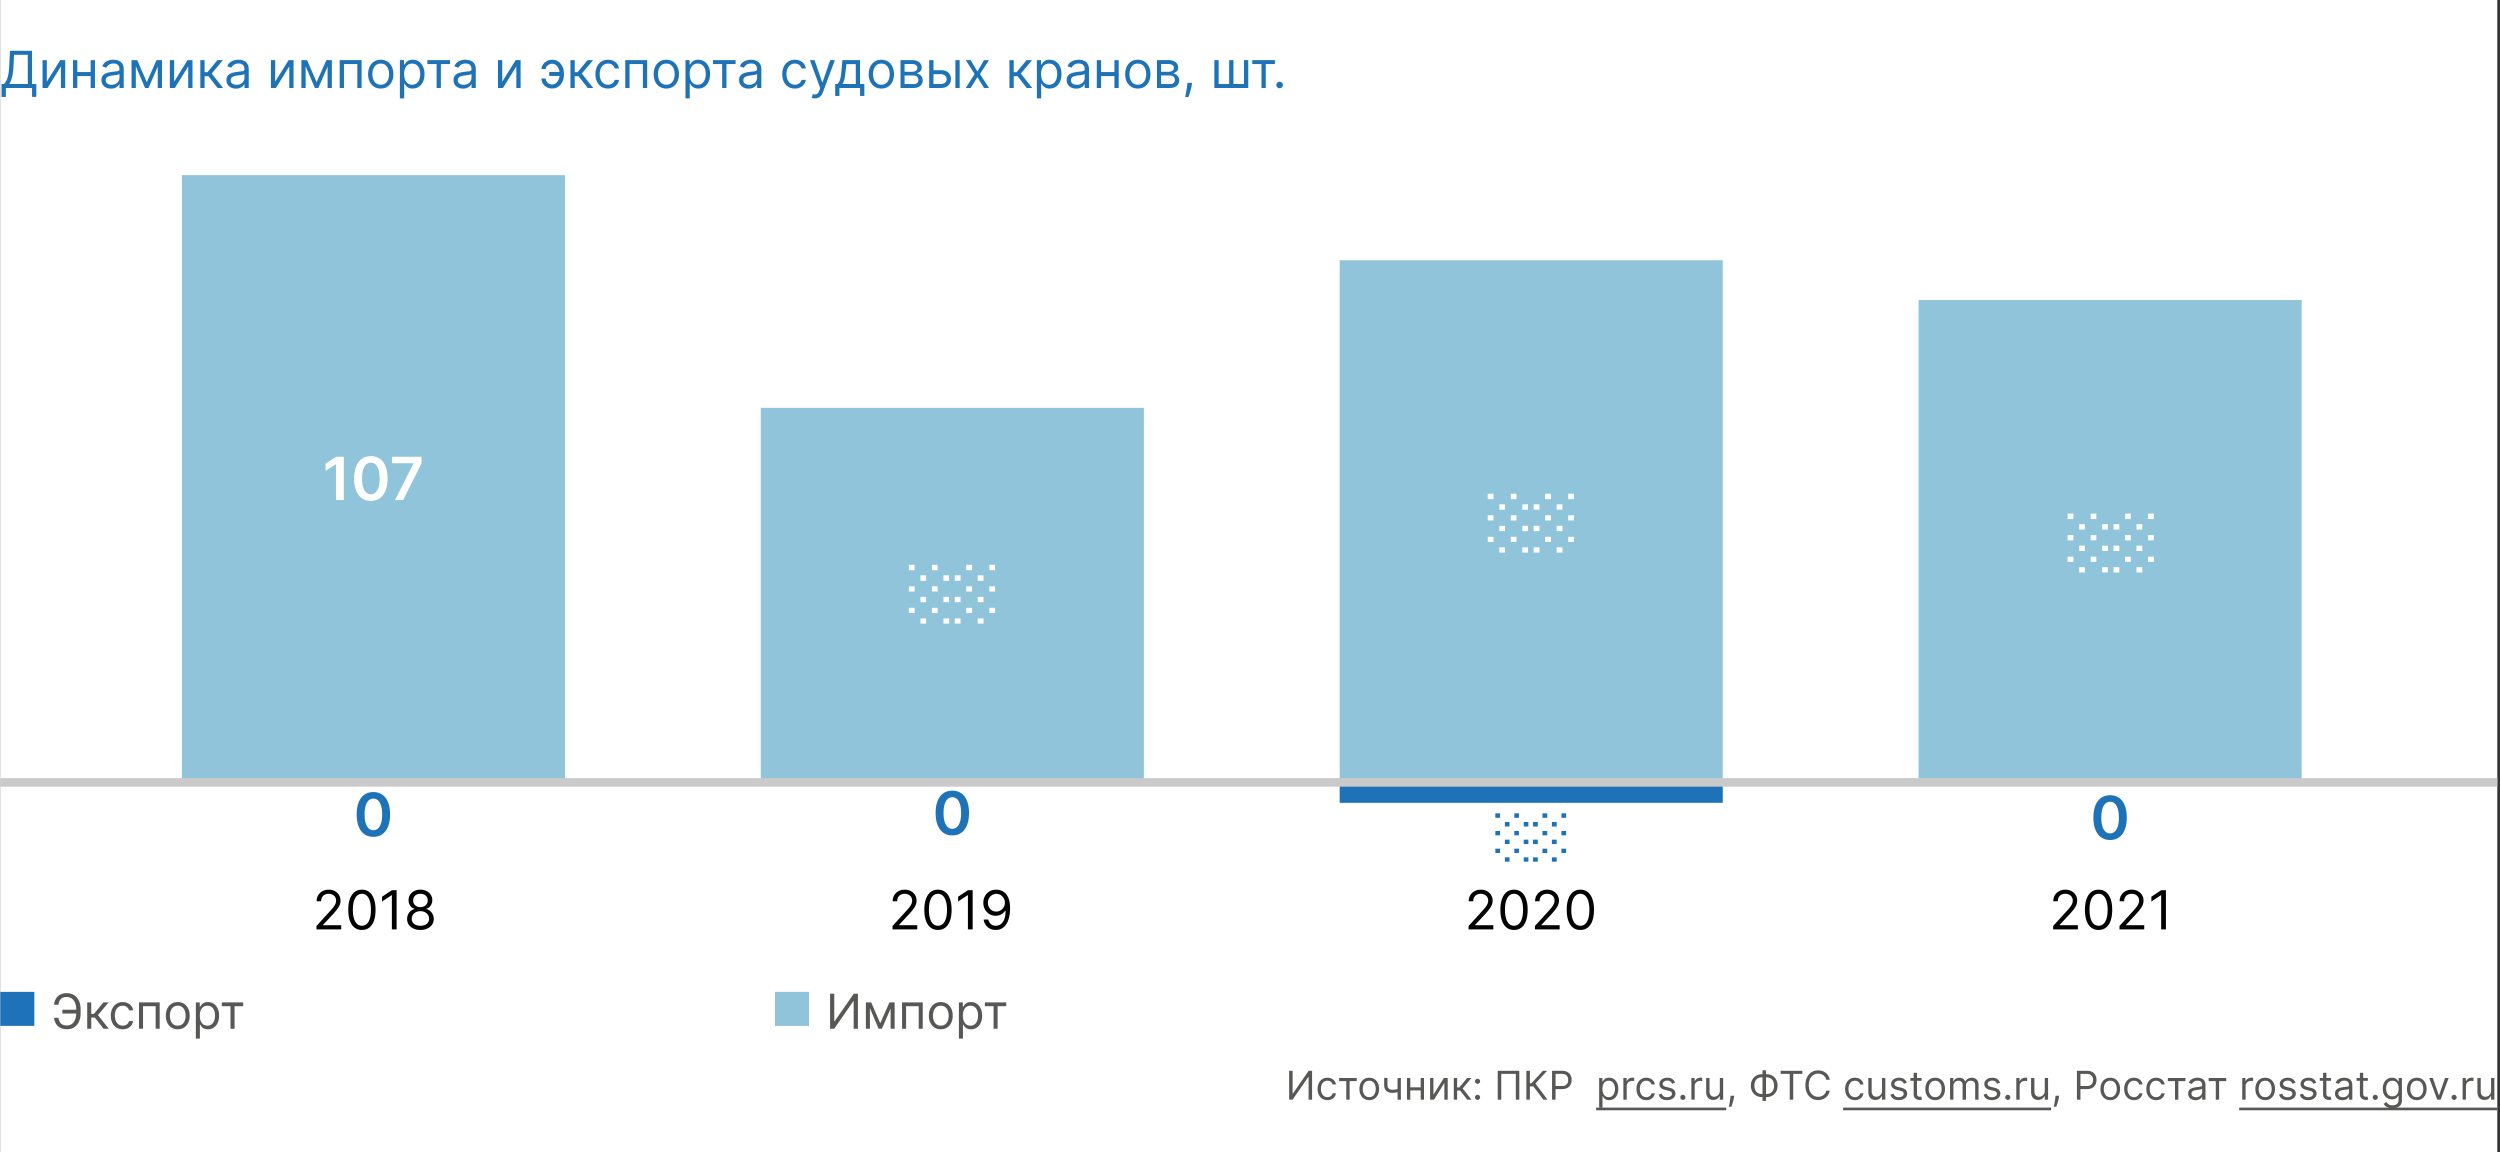 <svg xmlns="http://www.w3.org/2000/svg" fill="none" viewBox="0 0 881 406"><rect x="0" y="0" width="881" height="406" fill="#333333" stroke="none"/><g clip-path="url(#clip0_295_2381)"><path fill="#fff" d="M.049 0h880v406h-880z"/><path fill="#1E72B8" d="M450.943 31.102c-.315 0-.586-.113-.812-.338a1.107 1.107 0 0 1-.339-.812c0-.316.113-.586.339-.812.226-.226.497-.339.812-.339.315 0 .586.113.812.339.226.226.339.496.339.812 0 .208-.054.4-.16.575a1.191 1.191 0 0 1-.416.422c-.17.102-.362.153-.575.153zM441.301 22.588v-1.406h7.977v1.406h-3.222V31h-1.508v-8.412h-3.247zM427.941 21.182h1.509v8.412h3.707v-8.412h1.509v8.412h3.707v-8.412h1.509V31h-11.941v-9.818zM420.084 29.21l-.102.69a14.1 14.1 0 0 1-.333 1.56 29.256 29.256 0 0 1-.454 1.566c-.157.49-.287.88-.39 1.17h-1.15l.217-1.08c.09-.448.179-.948.269-1.502.093-.55.17-1.113.23-1.688l.076-.716h1.637zM407.726 31v-9.818h4.015c1.056 0 1.896.238 2.518.716.622.477.933 1.108.933 1.892 0 .596-.177 1.059-.53 1.387-.354.324-.808.543-1.362.658a2.8 2.8 0 0 1 1.055.384c.345.204.631.485.856.843.226.354.339.789.339 1.304 0 .503-.128.953-.383 1.35-.256.395-.622.709-1.1.939-.477.23-1.048.345-1.713.345h-4.628zm1.432-1.38h3.196c.52 0 .927-.124 1.221-.372.294-.247.441-.583.441-1.01 0-.506-.147-.905-.441-1.195-.294-.294-.701-.44-1.221-.44h-3.196v3.016zm0-4.322h2.583c.404 0 .752-.055 1.041-.166a1.47 1.47 0 0 0 .665-.486c.158-.213.237-.464.237-.754 0-.413-.173-.737-.518-.972-.345-.238-.82-.358-1.425-.358h-2.583v2.736zM400.975 31.204c-.887 0-1.664-.21-2.333-.632-.665-.422-1.185-1.012-1.56-1.77-.371-.76-.556-1.646-.556-2.66 0-1.023.185-1.915.556-2.678.375-.763.895-1.355 1.56-1.777.669-.422 1.446-.633 2.333-.633.886 0 1.662.21 2.326.633.669.422 1.189 1.014 1.56 1.777.375.763.563 1.655.563 2.678 0 1.014-.188 1.9-.563 2.66-.371.758-.891 1.348-1.56 1.77-.664.422-1.44.633-2.326.633zm0-1.355c.673 0 1.227-.172 1.662-.517.434-.346.756-.8.965-1.362a5.208 5.208 0 0 0 .313-1.828c0-.656-.104-1.268-.313-1.834a3.098 3.098 0 0 0-.965-1.375c-.435-.35-.989-.524-1.662-.524-.674 0-1.228.175-1.662.524-.435.35-.757.808-.965 1.375a5.262 5.262 0 0 0-.314 1.834c0 .656.105 1.266.314 1.828.208.563.53 1.017.965 1.362.434.345.988.517 1.662.517zM393.081 25.4v1.407h-5.421V25.4h5.421zm-5.063-4.218V31h-1.508v-9.818h1.508zm6.213 0V31h-1.508v-9.818h1.508zM379.256 31.23a3.99 3.99 0 0 1-1.694-.352 2.905 2.905 0 0 1-1.208-1.029c-.298-.451-.447-.997-.447-1.636 0-.563.111-1.018.332-1.368a2.35 2.35 0 0 1 .889-.83c.37-.201.779-.35 1.227-.448.452-.102.905-.183 1.361-.243a61.925 61.925 0 0 1 1.451-.173c.375-.042.648-.113.819-.21.174-.099.262-.27.262-.512v-.051c0-.63-.173-1.12-.518-1.47-.341-.35-.859-.524-1.553-.524-.721 0-1.285.157-1.694.473-.409.315-.697.652-.863 1.01l-1.432-.512c.256-.596.597-1.061 1.023-1.393a3.83 3.83 0 0 1 1.406-.703 5.833 5.833 0 0 1 1.508-.205c.316 0 .678.038 1.087.115.414.072.812.224 1.195.454.388.23.71.577.966 1.042.255.464.383 1.086.383 1.866V31h-1.508v-1.33h-.077c-.102.213-.273.441-.511.684-.239.243-.557.45-.953.62-.396.17-.88.256-1.451.256zm.23-1.355c.597 0 1.1-.117 1.509-.352a2.396 2.396 0 0 0 1.253-2.077v-1.38c-.064.076-.205.146-.422.21-.213.06-.46.113-.742.16a33.93 33.93 0 0 1-1.444.192 5.78 5.78 0 0 0-1.1.25 1.9 1.9 0 0 0-.818.504c-.204.222-.307.524-.307.908 0 .524.194.92.582 1.189.392.264.888.396 1.489.396zM365.398 34.682v-13.5h1.458v1.56h.179c.11-.171.264-.388.46-.652.2-.269.486-.508.856-.716.375-.213.882-.32 1.522-.32.826 0 1.555.207 2.186.62.63.413 1.123 1 1.476 1.758.354.758.531 1.653.531 2.684 0 1.04-.177 1.942-.531 2.704-.353.759-.843 1.347-1.47 1.764-.626.414-1.349.62-2.167.62-.63 0-1.135-.104-1.515-.313-.379-.213-.671-.453-.875-.722a9.276 9.276 0 0 1-.473-.678h-.128v5.19h-1.509zm1.483-8.591c0 .741.109 1.395.326 1.962.217.563.535 1.004.953 1.323.417.316.929.473 1.534.473.63 0 1.157-.166 1.578-.498.427-.337.746-.788.959-1.355.218-.571.326-1.206.326-1.905 0-.69-.106-1.313-.319-1.867-.209-.558-.527-.999-.953-1.323-.422-.328-.952-.492-1.591-.492-.614 0-1.13.156-1.547.467-.418.306-.733.737-.946 1.29-.213.55-.32 1.192-.32 1.925zM355.73 31v-9.818h1.509v4.27h.997l3.528-4.27h1.943l-3.963 4.73L363.759 31h-1.944l-3.221-4.142h-1.355V31h-1.509zM342.072 21.182l2.352 4.014 2.353-4.014h1.738l-3.17 4.909 3.17 4.909h-1.738l-2.353-3.81-2.352 3.81h-1.739l3.12-4.91-3.12-4.908h1.739zM328.751 24.736h2.813c1.15 0 2.03.292 2.639.875.61.584.914 1.324.914 2.218 0 .589-.136 1.123-.409 1.605-.272.477-.673.859-1.201 1.144-.529.281-1.176.422-1.943.422h-4.117v-9.818h1.509v8.412h2.608c.596 0 1.086-.158 1.47-.473.383-.316.575-.72.575-1.215 0-.52-.192-.944-.575-1.272-.384-.328-.874-.492-1.47-.492h-2.813v-1.406zM336.677 31v-9.818h1.509V31h-1.509zM317.34 31v-9.818h4.014c1.057 0 1.896.238 2.518.716.622.477.934 1.108.934 1.892 0 .596-.177 1.059-.531 1.387-.354.324-.808.543-1.362.658.363.051.714.18 1.055.384.345.204.631.485.857.843.226.354.338.789.338 1.304 0 .503-.127.953-.383 1.35-.256.395-.622.709-1.099.939-.478.23-1.049.345-1.714.345h-4.627zm1.431-1.38h3.196c.52 0 .927-.124 1.221-.372.294-.247.441-.583.441-1.01 0-.506-.147-.905-.441-1.195-.294-.294-.701-.44-1.221-.44h-3.196v3.016zm0-4.322h2.583c.405 0 .752-.055 1.042-.166.289-.115.511-.277.664-.486.158-.213.237-.464.237-.754 0-.413-.173-.737-.518-.972-.345-.238-.82-.358-1.425-.358h-2.583v2.736zM310.588 31.204c-.886 0-1.664-.21-2.333-.632-.665-.422-1.185-1.012-1.56-1.77-.37-.76-.556-1.646-.556-2.66 0-1.023.186-1.915.556-2.678.375-.763.895-1.355 1.56-1.777.669-.422 1.447-.633 2.333-.633.886 0 1.662.21 2.327.633.669.422 1.189 1.014 1.559 1.777.375.763.563 1.655.563 2.678 0 1.014-.188 1.9-.563 2.66-.37.758-.89 1.348-1.559 1.77-.665.422-1.441.633-2.327.633zm0-1.355c.673 0 1.227-.172 1.662-.517.435-.346.756-.8.965-1.362a5.208 5.208 0 0 0 .313-1.828c0-.656-.104-1.268-.313-1.834a3.09 3.09 0 0 0-.965-1.375c-.435-.35-.989-.524-1.662-.524-.673 0-1.227.175-1.662.524a3.09 3.09 0 0 0-.965 1.375 5.261 5.261 0 0 0-.313 1.834c0 .656.104 1.266.313 1.828.209.563.53 1.017.965 1.362.435.345.989.517 1.662.517zM294.319 33.812v-4.218h.818c.2-.21.373-.435.518-.678.144-.243.27-.53.377-.863.11-.336.204-.745.281-1.227.077-.486.145-1.072.204-1.758l.333-3.886h6.238v8.412h1.509v4.218h-1.509V31h-7.261v2.812h-1.508zm2.531-4.218h4.73v-7.006h-3.324l-.256 2.48a27.51 27.51 0 0 1-.396 2.691c-.158.767-.409 1.379-.754 1.835zM287.145 34.682c-.256 0-.484-.022-.684-.064a1.793 1.793 0 0 1-.415-.115l.383-1.33c.367.094.691.128.972.102.281-.025.53-.15.748-.377.221-.221.424-.581.607-1.08l.281-.767-3.631-9.87h1.637l2.71 7.825h.102l2.711-7.824h1.636l-4.168 11.25c-.187.507-.419.927-.696 1.259a2.61 2.61 0 0 1-.966.748 2.975 2.975 0 0 1-1.227.243zM280.108 31.204c-.921 0-1.713-.217-2.378-.652-.665-.434-1.176-1.033-1.534-1.796-.358-.762-.537-1.634-.537-2.614 0-.997.183-1.877.549-2.64.371-.767.887-1.366 1.547-1.796.665-.435 1.441-.652 2.327-.652.69 0 1.313.128 1.866.384a3.578 3.578 0 0 1 1.362 1.073c.354.46.573.998.658 1.611h-1.508c-.115-.447-.371-.844-.767-1.189-.392-.35-.921-.524-1.585-.524-.588 0-1.104.154-1.547.46-.439.303-.782.731-1.029 1.285-.243.55-.365 1.195-.365 1.937 0 .758.12 1.419.358 1.981.243.563.584 1 1.023 1.31.443.312.963.467 1.56.467.392 0 .747-.068 1.067-.204.32-.136.59-.332.812-.588.221-.256.379-.563.473-.92h1.508a3.498 3.498 0 0 1-.632 1.565c-.333.46-.774.827-1.324 1.1-.545.268-1.18.402-1.904.402zM263.803 31.23a3.99 3.99 0 0 1-1.694-.352 2.905 2.905 0 0 1-1.208-1.029c-.298-.451-.447-.997-.447-1.636 0-.563.11-1.018.332-1.368.222-.354.518-.63.888-.83.371-.201.78-.35 1.228-.448.451-.102.905-.183 1.361-.243a61.925 61.925 0 0 1 1.451-.173c.375-.042.648-.113.818-.21.175-.099.263-.27.263-.512v-.051c0-.63-.173-1.12-.518-1.47-.341-.35-.859-.524-1.553-.524-.721 0-1.285.157-1.694.473-.409.315-.697.652-.863 1.01l-1.432-.512c.256-.596.596-1.061 1.023-1.393a3.83 3.83 0 0 1 1.406-.703 5.833 5.833 0 0 1 1.508-.205c.316 0 .678.038 1.087.115.413.072.812.224 1.195.454.388.23.71.577.966 1.042.255.464.383 1.086.383 1.866V31h-1.508v-1.33h-.077c-.102.213-.273.441-.512.684-.238.243-.556.45-.952.62-.396.17-.88.256-1.451.256zm.23-1.355c.597 0 1.1-.117 1.509-.352a2.396 2.396 0 0 0 1.253-2.077v-1.38c-.064.076-.205.146-.422.21a7.16 7.16 0 0 1-.742.16 33.292 33.292 0 0 1-1.444.192 5.78 5.78 0 0 0-1.1.25 1.9 1.9 0 0 0-.818.504c-.205.222-.307.524-.307.908 0 .524.194.92.582 1.189.392.264.888.396 1.489.396zM251.246 22.588v-1.406h7.977v1.406h-3.221V31h-1.509v-8.412h-3.247zM241.56 34.682v-13.5h1.458v1.56h.179c.11-.171.264-.388.46-.652.2-.269.486-.508.856-.716.375-.213.883-.32 1.522-.32.826 0 1.555.207 2.186.62.631.413 1.123 1 1.476 1.758.354.758.531 1.653.531 2.684 0 1.04-.177 1.942-.531 2.704-.353.759-.843 1.347-1.47 1.764-.626.414-1.349.62-2.167.62-.63 0-1.135-.104-1.515-.313-.379-.213-.671-.453-.875-.722a9.276 9.276 0 0 1-.473-.678h-.128v5.19h-1.509zm1.483-8.591c0 .741.109 1.395.326 1.962.218.563.535 1.004.953 1.323.417.316.929.473 1.534.473.63 0 1.157-.166 1.579-.498.426-.337.745-.788.958-1.355.218-.571.326-1.206.326-1.905 0-.69-.106-1.313-.319-1.867-.209-.558-.526-.999-.953-1.323-.421-.328-.952-.492-1.591-.492-.614 0-1.13.156-1.547.467-.418.306-.733.737-.946 1.29-.213.55-.32 1.192-.32 1.925zM234.809 31.204c-.887 0-1.664-.21-2.333-.632-.665-.422-1.185-1.012-1.56-1.77-.371-.76-.556-1.646-.556-2.66 0-1.023.185-1.915.556-2.678.375-.763.895-1.355 1.56-1.777.669-.422 1.446-.633 2.333-.633.886 0 1.662.21 2.326.633.669.422 1.189 1.014 1.56 1.777.375.763.563 1.655.563 2.678 0 1.014-.188 1.9-.563 2.66-.371.758-.891 1.348-1.56 1.77-.664.422-1.44.633-2.326.633zm0-1.355c.673 0 1.227-.172 1.662-.517.434-.346.756-.8.965-1.362a5.208 5.208 0 0 0 .313-1.828c0-.656-.104-1.268-.313-1.834a3.098 3.098 0 0 0-.965-1.375c-.435-.35-.989-.524-1.662-.524-.674 0-1.228.175-1.662.524-.435.35-.757.808-.965 1.375a5.262 5.262 0 0 0-.314 1.834c0 .656.105 1.266.314 1.828.208.563.53 1.017.965 1.362.434.345.988.517 1.662.517zM220.344 31v-9.818h7.721V31h-1.508v-8.412h-4.705V31h-1.508zM214.277 31.204c-.92 0-1.713-.217-2.377-.652a4.24 4.24 0 0 1-1.534-1.796c-.358-.762-.537-1.634-.537-2.614 0-.997.183-1.877.549-2.64.371-.767.887-1.366 1.547-1.796.665-.435 1.441-.652 2.327-.652.69 0 1.312.128 1.866.384a3.578 3.578 0 0 1 1.362 1.073c.354.46.573.998.658 1.611h-1.508c-.115-.447-.371-.844-.767-1.189-.392-.35-.921-.524-1.586-.524-.588 0-1.103.154-1.546.46-.439.303-.782.731-1.03 1.285-.242.55-.364 1.195-.364 1.937 0 .758.119 1.419.358 1.981.243.563.584 1 1.023 1.31.443.312.963.467 1.559.467.393 0 .748-.068 1.068-.204.32-.136.59-.332.812-.588.221-.256.379-.563.473-.92h1.508a3.488 3.488 0 0 1-.633 1.565 3.53 3.53 0 0 1-1.323 1.1c-.545.268-1.18.402-1.905.402zM201.025 31v-9.818h1.509v4.27h.997l3.528-4.27h1.943l-3.963 4.73L209.054 31h-1.944l-3.221-4.142h-1.355V31h-1.509zM194.534 22.46a2.376 2.376 0 0 0-1.029.262c-.341.17-.626.397-.857.678a1.434 1.434 0 0 0-.338.927h-1.483c0-.427.102-.836.306-1.228.205-.392.48-.741.825-1.048a4.13 4.13 0 0 1 1.189-.729 3.7 3.7 0 0 1 1.387-.268c.895 0 1.653.226 2.276.678a4.264 4.264 0 0 1 1.425 1.79c.328.74.492 1.546.492 2.416v.357c0 .865-.164 1.67-.492 2.417a4.264 4.264 0 0 1-1.425 1.79c-.623.451-1.381.677-2.276.677-.716 0-1.353-.158-1.911-.473a3.583 3.583 0 0 1-1.317-1.279 3.384 3.384 0 0 1-.479-1.776h1.483c0 .37.104.718.313 1.041.213.32.488.58.824.78a2.2 2.2 0 0 0 1.087.3c.571-.004 1.057-.182 1.457-.536a3.38 3.38 0 0 0 .914-1.33 4.38 4.38 0 0 0 .314-1.61v-.358c0-.554-.105-1.096-.314-1.624a3.283 3.283 0 0 0-.907-1.323c-.396-.35-.884-.526-1.464-.53zm3.298 2.89v1.406h-4.295v-1.407h4.295zM176.993 28.776l4.73-7.594h1.738V31h-1.508v-7.594L177.248 31h-1.764v-9.818h1.509v7.594zM163.168 31.23a3.99 3.99 0 0 1-1.694-.352 2.91 2.91 0 0 1-1.208-1.029c-.298-.451-.447-.997-.447-1.636 0-.563.111-1.018.332-1.368a2.35 2.35 0 0 1 .889-.83c.37-.201.78-.35 1.227-.448.452-.102.906-.183 1.362-.243.596-.077 1.08-.134 1.45-.173.375-.042.648-.113.819-.21.174-.099.262-.27.262-.512v-.051c0-.63-.173-1.12-.518-1.47-.341-.35-.859-.524-1.553-.524-.72 0-1.285.157-1.694.473-.409.315-.697.652-.863 1.01l-1.432-.512c.256-.596.597-1.061 1.023-1.393a3.83 3.83 0 0 1 1.406-.703 5.834 5.834 0 0 1 1.509-.205c.315 0 .677.038 1.086.115.414.072.812.224 1.196.454.387.23.709.577.965 1.042.255.464.383 1.086.383 1.866V31h-1.508v-1.33h-.077c-.102.213-.273.441-.511.684-.239.243-.556.45-.953.62-.396.17-.88.256-1.451.256zm.23-1.355c.597 0 1.1-.117 1.509-.352a2.396 2.396 0 0 0 1.253-2.077v-1.38c-.064.076-.205.146-.422.21-.213.06-.46.113-.742.16a33.93 33.93 0 0 1-1.444.192 5.78 5.78 0 0 0-1.1.25 1.9 1.9 0 0 0-.818.504c-.204.222-.307.524-.307.908 0 .524.194.92.582 1.189.392.264.889.396 1.489.396zM150.611 22.588v-1.406h7.977v1.406h-3.221V31h-1.509v-8.412h-3.247zM140.926 34.682v-13.5h1.457v1.56h.179c.111-.171.264-.388.46-.652.2-.269.486-.508.857-.716.375-.213.882-.32 1.521-.32.827 0 1.555.207 2.186.62.631.413 1.123 1 1.477 1.758.353.758.53 1.653.53 2.684 0 1.04-.177 1.942-.53 2.704-.354.759-.844 1.347-1.471 1.764-.626.414-1.348.62-2.166.62-.631 0-1.136-.104-1.515-.313-.38-.213-.672-.453-.876-.722a9.602 9.602 0 0 1-.473-.678h-.128v5.19h-1.508zm1.482-8.591c0 .741.109 1.395.326 1.962.218.563.535 1.004.953 1.323.418.316.929.473 1.534.473.631 0 1.157-.166 1.579-.498.426-.337.746-.788.959-1.355a5.325 5.325 0 0 0 .326-1.905c0-.69-.107-1.313-.32-1.867-.209-.558-.526-.999-.952-1.323-.422-.328-.953-.492-1.592-.492-.614 0-1.129.156-1.547.467-.417.306-.733.737-.946 1.29-.213.55-.32 1.192-.32 1.925zM134.174 31.204c-.886 0-1.664-.21-2.333-.632-.665-.422-1.185-1.012-1.56-1.77-.371-.76-.556-1.646-.556-2.66 0-1.023.185-1.915.556-2.678.375-.763.895-1.355 1.56-1.777.669-.422 1.447-.633 2.333-.633.886 0 1.662.21 2.327.633.669.422 1.189 1.014 1.559 1.777.375.763.563 1.655.563 2.678 0 1.014-.188 1.9-.563 2.66-.37.758-.89 1.348-1.559 1.77-.665.422-1.441.633-2.327.633zm0-1.355c.673 0 1.227-.172 1.662-.517.435-.346.756-.8.965-1.362a5.208 5.208 0 0 0 .313-1.828c0-.656-.104-1.268-.313-1.834a3.09 3.09 0 0 0-.965-1.375c-.435-.35-.989-.524-1.662-.524-.673 0-1.227.175-1.662.524a3.09 3.09 0 0 0-.965 1.375 5.261 5.261 0 0 0-.313 1.834c0 .656.104 1.266.313 1.828.209.563.53 1.017.965 1.362.435.345.989.517 1.662.517zM119.709 31v-9.818h7.721V31h-1.508v-8.412h-4.705V31h-1.508zM111.578 28.954l3.426-7.772h1.432L112.192 31h-1.228l-4.167-9.818h1.406l3.375 7.773zm-3.861-7.772V31h-1.508v-9.818h1.508zM115.439 31v-9.818h1.508V31h-1.508zM96.977 28.776l4.73-7.594h1.739V31h-1.509v-7.594L97.233 31h-1.764v-9.818h1.508v7.594zM83.153 31.23a3.99 3.99 0 0 1-1.694-.352 2.906 2.906 0 0 1-1.208-1.029c-.299-.451-.448-.997-.448-1.636 0-.563.111-1.018.333-1.368.221-.354.517-.63.888-.83.37-.201.78-.35 1.227-.448.452-.102.906-.183 1.362-.243a61.17 61.17 0 0 1 1.45-.173c.376-.042.649-.113.82-.21.174-.099.261-.27.261-.512v-.051c0-.63-.172-1.12-.518-1.47-.34-.35-.858-.524-1.553-.524-.72 0-1.285.157-1.694.473-.409.315-.697.652-.863 1.01l-1.431-.512c.255-.596.596-1.061 1.022-1.393.43-.337.9-.571 1.406-.703a5.836 5.836 0 0 1 1.509-.205c.315 0 .677.038 1.087.115.413.072.811.224 1.195.454.388.23.71.577.965 1.042.256.464.384 1.086.384 1.866V31h-1.509v-1.33h-.077a2.654 2.654 0 0 1-.51.684c-.24.243-.557.45-.953.62-.397.17-.88.256-1.451.256zm.23-1.355c.596 0 1.1-.117 1.508-.352a2.393 2.393 0 0 0 1.253-2.077v-1.38c-.064.076-.204.146-.422.21-.213.06-.46.113-.741.16a33.842 33.842 0 0 1-1.445.192 5.773 5.773 0 0 0-1.1.25c-.336.11-.609.278-.817.504-.205.222-.307.524-.307.908 0 .524.194.92.581 1.189.392.264.889.396 1.49.396zM70.596 31v-9.818h1.508v4.27h.997l3.528-4.27h1.944l-3.963 4.73L78.624 31H76.68l-3.222-4.142h-1.355V31h-1.508zM61.364 28.776l4.73-7.594h1.739V31h-1.509v-7.594L61.619 31h-1.764v-9.818h1.509v7.594zM51.724 28.954l3.427-7.772h1.431L52.339 31h-1.227l-4.168-9.818h1.407l3.374 7.773zm-3.86-7.772V31h-1.509v-9.818h1.509zM55.585 31v-9.818h1.509V31h-1.509zM39.102 31.23a3.99 3.99 0 0 1-1.694-.352A2.906 2.906 0 0 1 36.2 29.85c-.298-.451-.448-.997-.448-1.636 0-.563.111-1.018.333-1.368.221-.354.518-.63.888-.83.371-.201.78-.35 1.228-.448.451-.102.905-.183 1.361-.243.597-.077 1.08-.134 1.451-.173.375-.042.648-.113.818-.21.175-.099.262-.27.262-.512v-.051c0-.63-.172-1.12-.517-1.47-.341-.35-.86-.524-1.554-.524-.72 0-1.285.157-1.694.473-.409.315-.696.652-.863 1.01l-1.431-.512c.255-.596.596-1.061 1.022-1.393.43-.337.9-.571 1.407-.703a5.836 5.836 0 0 1 1.508-.205c.316 0 .678.038 1.087.115a3.48 3.48 0 0 1 1.195.454c.388.23.71.577.965 1.042.256.464.384 1.086.384 1.866V31h-1.509v-1.33h-.076a2.654 2.654 0 0 1-.512.684c-.238.243-.556.45-.952.62-.396.17-.88.256-1.451.256zm.23-1.355c.597 0 1.1-.117 1.508-.352a2.393 2.393 0 0 0 1.253-2.077v-1.38c-.064.076-.204.146-.422.21-.213.06-.46.113-.741.16a33.842 33.842 0 0 1-1.445.192 5.77 5.77 0 0 0-1.099.25c-.337.11-.61.278-.818.504-.205.222-.307.524-.307.908 0 .524.194.92.582 1.189.392.264.888.396 1.489.396zM32.307 25.4v1.407h-5.42V25.4h5.42zm-5.062-4.218V31h-1.509v-9.818h1.509zm6.213 0V31h-1.509v-9.818h1.509zM16.504 28.776l4.73-7.594h1.74V31h-1.51v-7.594L16.76 31h-1.764v-9.818h1.508v7.594zM.558 34.17v-4.576h.844c.29-.265.562-.637.818-1.119.26-.486.48-1.133.658-1.943.183-.814.305-1.847.365-3.1l.28-5.523h7.774v11.685h1.508v4.55h-1.508V31h-9.23v3.17H.556zm2.736-4.576h6.494V19.315H4.956l-.205 4.117c-.051.954-.14 1.82-.268 2.595a13.328 13.328 0 0 1-.493 2.052 7.07 7.07 0 0 1-.696 1.515z"/><path fill="#575756" d="M562.473 390.31h45.84v.954h-45.84v-.954zm87.035 0h73.307v.954h-73.307v-.954zm139.59 0h90.998v.954h-90.998v-.954zM877.849 384.404v-4.515h1.173v7.637h-1.173v-1.293h-.079a2.508 2.508 0 0 1-.836.99c-.377.268-.855.402-1.431.402-.478 0-.902-.104-1.273-.313a2.189 2.189 0 0 1-.875-.955c-.212-.427-.318-.966-.318-1.615v-4.853h1.173v4.773c0 .557.156 1.001.467 1.333.315.331.716.497 1.203.497.292 0 .589-.075.89-.224.305-.149.56-.378.766-.686.209-.308.313-.701.313-1.178zM867.828 387.526v-7.637h1.133v1.154h.08c.139-.378.391-.685.755-.92a2.229 2.229 0 0 1 1.233-.353c.087 0 .194.002.324.005.129.003.227.008.293.015v1.193a3.474 3.474 0 0 0-.274-.045 2.706 2.706 0 0 0-.442-.034c-.371 0-.703.077-.994.233a1.71 1.71 0 0 0-.935 1.556v4.833h-1.173zM864.828 387.605a.864.864 0 0 1-.632-.263.86.86 0 0 1-.263-.632.86.86 0 0 1 .263-.631.861.861 0 0 1 .632-.264.86.86 0 0 1 .631.264.86.86 0 0 1 .263.631.842.842 0 0 1-.124.448.923.923 0 0 1-.323.328.859.859 0 0 1-.447.119zM862.902 379.889l-2.824 7.637h-1.193l-2.824-7.637h1.273l2.108 6.086h.079l2.108-6.086h1.273zM851.68 387.685c-.689 0-1.294-.164-1.815-.492a3.354 3.354 0 0 1-1.213-1.378c-.288-.589-.432-1.279-.432-2.068 0-.795.144-1.49.432-2.083.292-.593.696-1.054 1.213-1.382.521-.328 1.126-.492 1.815-.492.689 0 1.293.164 1.81.492a3.3 3.3 0 0 1 1.213 1.382c.291.593.437 1.288.437 2.083 0 .789-.146 1.479-.437 2.068a3.312 3.312 0 0 1-1.213 1.378c-.517.328-1.121.492-1.81.492zm0-1.054c.524 0 .954-.134 1.293-.403.338-.268.588-.621.75-1.059.163-.437.244-.911.244-1.422 0-.51-.081-.986-.244-1.427a2.398 2.398 0 0 0-.75-1.068c-.339-.272-.769-.408-1.293-.408-.524 0-.955.136-1.293.408a2.398 2.398 0 0 0-.75 1.068 4.085 4.085 0 0 0-.244 1.427c0 .511.081.985.244 1.422.162.438.412.791.75 1.059.338.269.769.403 1.293.403z"/><path fill="#575756" d="M843.129 390.548c-.567 0-1.054-.072-1.462-.218a3.125 3.125 0 0 1-1.019-.567 3.111 3.111 0 0 1-.641-.746l.934-.656c.106.139.241.298.403.477.162.183.384.34.666.473.285.135.658.203 1.119.203.616 0 1.125-.149 1.526-.447.401-.298.602-.766.602-1.402v-1.551h-.1a6.429 6.429 0 0 1-.368.517c-.155.202-.381.383-.676.542-.291.156-.686.233-1.183.233-.617 0-1.17-.145-1.661-.437-.487-.292-.873-.716-1.158-1.273-.282-.557-.423-1.233-.423-2.028 0-.782.138-1.464.413-2.044.275-.583.658-1.034 1.149-1.352.49-.321 1.057-.482 1.7-.482.497 0 .891.083 1.183.248.295.163.52.349.676.557.159.206.282.375.368.507h.119v-1.213h1.134v7.855c0 .657-.149 1.19-.447 1.601a2.542 2.542 0 0 1-1.194.91 4.489 4.489 0 0 1-1.66.293zm-.04-4.196c.471 0 .868-.107 1.193-.323.325-.215.572-.525.741-.929.169-.405.254-.889.254-1.452 0-.55-.083-1.036-.249-1.457a2.182 2.182 0 0 0-.736-.989c-.325-.239-.726-.358-1.203-.358-.497 0-.911.126-1.243.378-.328.252-.575.59-.741 1.014a3.93 3.93 0 0 0-.243 1.412c0 .53.083.999.248 1.407.169.404.418.722.746.954.332.229.743.343 1.233.343zM837.046 387.605a.862.862 0 0 1-.631-.263.861.861 0 0 1-.264-.632.86.86 0 0 1 .264-.631.859.859 0 0 1 .631-.264c.245 0 .456.088.631.264a.86.86 0 0 1 .264.631.851.851 0 0 1-.124.448.934.934 0 0 1-.324.328.854.854 0 0 1-.447.119zM834.426 379.889v.995h-3.957v-.995h3.957zm-2.804-1.829h1.173v7.278c0 .332.049.58.145.746a.746.746 0 0 0 .377.328c.156.053.32.08.493.08.129 0 .235-.007.318-.02l.199-.04.238 1.054c-.079.03-.19.06-.333.089-.142.034-.323.05-.542.05-.331 0-.656-.071-.974-.214a1.93 1.93 0 0 1-.786-.651c-.205-.292-.308-.659-.308-1.104v-7.596zM825.464 387.705c-.484 0-.924-.091-1.318-.274a2.26 2.26 0 0 1-.94-.8c-.232-.351-.348-.776-.348-1.273 0-.437.087-.792.259-1.064.172-.275.403-.49.691-.646.288-.156.607-.272.955-.348.351-.08.704-.143 1.058-.189.464-.06.841-.104 1.129-.134.292-.033.504-.088.636-.164.136-.077.204-.209.204-.398v-.04c0-.49-.134-.872-.402-1.143-.266-.272-.668-.408-1.209-.408-.56 0-.999.123-1.317.368-.318.245-.542.507-.671.785l-1.114-.397c.199-.464.464-.826.796-1.084a2.977 2.977 0 0 1 1.093-.547 4.547 4.547 0 0 1 1.174-.159c.245 0 .527.03.845.089.321.057.631.174.929.353.302.179.552.449.751.811.199.361.299.845.299 1.451v5.032h-1.174v-1.034h-.059c-.08.165-.213.343-.398.532a2.309 2.309 0 0 1-.741.482c-.308.132-.684.199-1.128.199zm.178-1.054c.465 0 .856-.091 1.174-.274a1.863 1.863 0 0 0 .974-1.615v-1.074c-.049.059-.159.114-.328.164a5.534 5.534 0 0 1-.577.124 24.454 24.454 0 0 1-1.123.149c-.305.04-.59.105-.855.194a1.475 1.475 0 0 0-.637.393c-.159.172-.238.407-.238.706 0 .407.15.716.452.924.305.206.691.309 1.158.309zM821.452 379.889v.995h-3.958v-.995h3.958zm-2.804-1.829h1.173v7.278c0 .332.048.58.144.746a.744.744 0 0 0 .378.328c.156.053.32.08.492.08.129 0 .235-.007.318-.02l.199-.04.239 1.054c-.08.03-.191.06-.333.089-.143.034-.324.05-.542.05-.332 0-.657-.071-.975-.214a1.927 1.927 0 0 1-.785-.651c-.206-.292-.308-.659-.308-1.104v-7.596zM816.225 381.6l-1.054.298a1.954 1.954 0 0 0-.293-.512 1.43 1.43 0 0 0-.517-.418c-.219-.109-.499-.164-.84-.164-.468 0-.857.108-1.169.323-.308.212-.462.483-.462.811 0 .291.106.522.318.691.212.169.544.31.994.422l1.134.279c.683.165 1.191.419 1.526.76.335.338.502.774.502 1.308 0 .437-.126.828-.377 1.173-.249.345-.597.617-1.044.816-.448.198-.968.298-1.562.298-.778 0-1.423-.169-1.934-.507-.51-.338-.833-.832-.969-1.482l1.114-.278c.106.411.306.719.601.924.299.206.688.309 1.169.309.546 0 .981-.116 1.302-.348.325-.236.487-.517.487-.845a.887.887 0 0 0-.278-.667c-.186-.182-.471-.318-.855-.407l-1.273-.299c-.699-.165-1.213-.422-1.541-.77-.325-.352-.487-.791-.487-1.318 0-.431.121-.812.363-1.143.245-.332.578-.592.999-.781a3.508 3.508 0 0 1 1.442-.283c.755 0 1.349.166 1.779.497.435.332.743.769.925 1.313zM808.911 381.6l-1.054.298a1.959 1.959 0 0 0-.294-.512 1.43 1.43 0 0 0-.517-.418c-.218-.109-.498-.164-.84-.164-.467 0-.857.108-1.168.323-.308.212-.462.483-.462.811 0 .291.106.522.318.691.212.169.543.31.994.422l1.134.279c.682.165 1.191.419 1.526.76.335.338.502.774.502 1.308 0 .437-.126.828-.378 1.173-.248.345-.597.617-1.044.816-.447.198-.968.298-1.561.298-.779 0-1.424-.169-1.934-.507-.51-.338-.834-.832-.969-1.482l1.113-.278c.106.411.307.719.602.924.298.206.688.309 1.168.309.547 0 .981-.116 1.303-.348.324-.236.487-.517.487-.845a.888.888 0 0 0-.279-.667c-.185-.182-.47-.318-.855-.407l-1.272-.299c-.7-.165-1.213-.422-1.542-.77-.324-.352-.487-.791-.487-1.318 0-.431.121-.812.363-1.143.245-.332.578-.592.999-.781a3.51 3.51 0 0 1 1.442-.283c.756 0 1.349.166 1.78.497.434.332.742.769.925 1.313zM798.25 387.685c-.689 0-1.294-.164-1.814-.492a3.347 3.347 0 0 1-1.213-1.378c-.289-.589-.433-1.279-.433-2.068 0-.795.144-1.49.433-2.083a3.333 3.333 0 0 1 1.213-1.382c.52-.328 1.125-.492 1.814-.492.69 0 1.293.164 1.81.492.52.328.925.789 1.213 1.382.292.593.437 1.288.437 2.083 0 .789-.145 1.479-.437 2.068a3.305 3.305 0 0 1-1.213 1.378c-.517.328-1.12.492-1.81.492zm0-1.054c.524 0 .955-.134 1.293-.403.338-.268.588-.621.751-1.059a4.06 4.06 0 0 0 .243-1.422c0-.51-.081-.986-.243-1.427a2.408 2.408 0 0 0-.751-1.068c-.338-.272-.769-.408-1.293-.408-.523 0-.954.136-1.292.408a2.4 2.4 0 0 0-.751 1.068 4.108 4.108 0 0 0-.244 1.427c0 .511.082.985.244 1.422.162.438.413.791.751 1.059.338.269.769.403 1.292.403zM790.171 387.526v-7.637h1.134v1.154h.079a1.84 1.84 0 0 1 .756-.92 2.229 2.229 0 0 1 1.233-.353c.086 0 .194.002.323.005.13.003.227.008.294.015v1.193a3.474 3.474 0 0 0-.274-.045 2.714 2.714 0 0 0-.442-.034c-.372 0-.703.077-.995.233a1.768 1.768 0 0 0-.686.637 1.719 1.719 0 0 0-.248.919v4.833h-1.174zM778.318 380.983v-1.094h6.204v1.094h-2.505v6.543h-1.174v-6.543h-2.525zM773.715 387.705c-.483 0-.923-.091-1.317-.274a2.26 2.26 0 0 1-.94-.8c-.232-.351-.348-.776-.348-1.273 0-.437.087-.792.259-1.064.172-.275.403-.49.691-.646.288-.156.606-.272.954-.348.352-.08.705-.143 1.059-.189.464-.06.841-.104 1.129-.134.292-.033.504-.088.636-.164.136-.077.204-.209.204-.398v-.04c0-.49-.134-.872-.403-1.143-.265-.272-.667-.408-1.208-.408-.56 0-.999.123-1.317.368-.318.245-.542.507-.671.785l-1.114-.397c.199-.464.464-.826.796-1.084a2.977 2.977 0 0 1 1.093-.547 4.547 4.547 0 0 1 1.174-.159c.245 0 .527.03.845.089.321.057.631.174.929.353.302.179.552.449.751.811.199.361.298.845.298 1.451v5.032h-1.173v-1.034h-.059c-.08.165-.213.343-.398.532a2.309 2.309 0 0 1-.741.482c-.308.132-.684.199-1.129.199zm.179-1.054c.464 0 .856-.091 1.174-.274a1.863 1.863 0 0 0 .974-1.615v-1.074c-.05.059-.159.114-.328.164a5.534 5.534 0 0 1-.577.124 24.454 24.454 0 0 1-1.123.149c-.305.04-.59.105-.855.194a1.475 1.475 0 0 0-.637.393c-.159.172-.238.407-.238.706 0 .407.15.716.452.924.305.206.691.309 1.158.309zM763.949 380.983v-1.094h6.204v1.094h-2.505v6.543h-1.174v-6.543h-2.525zM759.832 387.685c-.716 0-1.332-.169-1.849-.507a3.303 3.303 0 0 1-1.193-1.397c-.279-.594-.418-1.271-.418-2.034 0-.775.143-1.46.428-2.053a3.373 3.373 0 0 1 1.203-1.397c.517-.338 1.12-.507 1.809-.507.537 0 1.021.099 1.452.298.431.199.784.477 1.059.835.275.358.446.776.512 1.253h-1.173c-.09-.348-.289-.656-.597-.924-.305-.272-.716-.408-1.233-.408a2.06 2.06 0 0 0-1.203.358c-.341.235-.608.568-.8.999-.189.428-.284.93-.284 1.507 0 .589.093 1.103.279 1.541.189.437.454.777.795 1.019.345.242.749.363 1.213.363.305 0 .582-.053.831-.159.248-.106.459-.259.631-.458s.295-.437.368-.716h1.173a2.71 2.71 0 0 1-1.521 2.074c-.424.208-.918.313-1.482.313zM752.012 387.685c-.716 0-1.332-.169-1.849-.507a3.305 3.305 0 0 1-1.194-1.397c-.278-.594-.417-1.271-.417-2.034 0-.775.142-1.46.427-2.053a3.388 3.388 0 0 1 1.203-1.397c.517-.338 1.121-.507 1.81-.507.537 0 1.021.099 1.452.298.431.199.784.477 1.059.835.275.358.446.776.512 1.253h-1.173c-.09-.348-.289-.656-.597-.924-.305-.272-.716-.408-1.233-.408a2.06 2.06 0 0 0-1.203.358c-.342.235-.608.568-.801.999-.188.428-.283.93-.283 1.507 0 .589.093 1.103.278 1.541.189.437.455.777.796 1.019.345.242.749.363 1.213.363.305 0 .582-.053.83-.159.249-.106.459-.259.632-.458.172-.199.295-.437.368-.716h1.173a2.722 2.722 0 0 1-.492 1.218 2.768 2.768 0 0 1-1.029.856c-.425.208-.919.313-1.482.313zM743.658 387.685c-.689 0-1.294-.164-1.814-.492a3.347 3.347 0 0 1-1.213-1.378c-.289-.589-.433-1.279-.433-2.068 0-.795.144-1.49.433-2.083a3.333 3.333 0 0 1 1.213-1.382c.52-.328 1.125-.492 1.814-.492.69 0 1.293.164 1.81.492.52.328.925.789 1.213 1.382.292.593.438 1.288.438 2.083 0 .789-.146 1.479-.438 2.068a3.305 3.305 0 0 1-1.213 1.378c-.517.328-1.12.492-1.81.492zm0-1.054c.524 0 .955-.134 1.293-.403.338-.268.588-.621.751-1.059a4.06 4.06 0 0 0 .243-1.422c0-.51-.081-.986-.243-1.427a2.408 2.408 0 0 0-.751-1.068c-.338-.272-.769-.408-1.293-.408-.523 0-.954.136-1.292.408a2.408 2.408 0 0 0-.751 1.068 4.108 4.108 0 0 0-.243 1.427c0 .511.081.985.243 1.422.163.438.413.791.751 1.059.338.269.769.403 1.292.403zM731.911 387.526v-10.182h3.44c.799 0 1.452.144 1.959.432.51.285.888.672 1.133 1.159.246.487.368 1.031.368 1.63 0 .6-.122 1.146-.368 1.636a2.727 2.727 0 0 1-1.123 1.173c-.507.289-1.157.433-1.949.433h-2.466v-1.094h2.426c.547 0 .986-.094 1.318-.283.331-.189.571-.444.72-.766.153-.325.229-.691.229-1.099 0-.407-.076-.772-.229-1.093a1.63 1.63 0 0 0-.725-.756c-.335-.186-.779-.278-1.333-.278h-2.167v9.088h-1.233zM725.64 386.134l-.079.537c-.057.377-.143.782-.259 1.213-.113.431-.23.837-.353 1.218-.123.381-.224.684-.303.91h-.895l.169-.841c.07-.348.139-.737.209-1.168.073-.428.132-.865.179-1.313l.059-.556h1.273zM720.568 384.404v-4.515h1.173v7.637h-1.173v-1.293h-.08a2.505 2.505 0 0 1-.835.99c-.378.268-.855.402-1.432.402-.477 0-.901-.104-1.272-.313-.372-.212-.663-.53-.875-.955-.213-.427-.319-.966-.319-1.615v-4.853h1.174v4.773c0 .557.155 1.001.467 1.333.315.331.716.497 1.203.497a2 2 0 0 0 .89-.224c.305-.149.56-.378.766-.686.208-.308.313-.701.313-1.178zM710.546 387.526v-7.637h1.134v1.154h.079a1.84 1.84 0 0 1 .756-.92 2.229 2.229 0 0 1 1.233-.353c.086 0 .194.002.323.005.13.003.227.008.294.015v1.193a3.474 3.474 0 0 0-.274-.045 2.714 2.714 0 0 0-.442-.034c-.372 0-.703.077-.995.233a1.768 1.768 0 0 0-.686.637 1.719 1.719 0 0 0-.248.919v4.833h-1.174zM707.546 387.605a.862.862 0 0 1-.631-.263.861.861 0 0 1-.264-.632.86.86 0 0 1 .264-.631.859.859 0 0 1 .631-.264c.245 0 .456.088.631.264a.86.86 0 0 1 .264.631.851.851 0 0 1-.124.448.934.934 0 0 1-.324.328.854.854 0 0 1-.447.119zM704.786 381.6l-1.054.298a1.959 1.959 0 0 0-.294-.512 1.43 1.43 0 0 0-.517-.418c-.218-.109-.498-.164-.84-.164-.467 0-.857.108-1.168.323-.308.212-.462.483-.462.811 0 .291.106.522.318.691.212.169.543.31.994.422l1.134.279c.682.165 1.191.419 1.526.76.335.338.502.774.502 1.308 0 .437-.126.828-.378 1.173-.248.345-.596.617-1.044.816-.447.198-.968.298-1.561.298-.779 0-1.424-.169-1.934-.507-.51-.338-.834-.832-.969-1.482l1.113-.278c.106.411.307.719.602.924.298.206.688.309 1.168.309.547 0 .981-.116 1.303-.348.324-.236.487-.517.487-.845a.888.888 0 0 0-.279-.667c-.185-.182-.47-.318-.855-.407l-1.272-.299c-.7-.165-1.213-.422-1.542-.77-.324-.352-.487-.791-.487-1.318 0-.431.121-.812.363-1.143a2.47 2.47 0 0 1 .999-.781 3.51 3.51 0 0 1 1.442-.283c.756 0 1.349.166 1.78.497.434.332.742.769.925 1.313zM687.208 387.526v-7.637h1.134v1.194h.099a1.92 1.92 0 0 1 .771-.95c.355-.229.781-.343 1.278-.343.504 0 .923.114 1.258.343.338.225.601.542.79.95h.08c.195-.395.488-.708.88-.94.391-.235.86-.353 1.407-.353.682 0 1.241.214 1.675.641.434.424.651 1.086.651 1.984v5.111h-1.173v-5.111c0-.564-.154-.966-.462-1.208a1.714 1.714 0 0 0-1.089-.363c-.537 0-.953.162-1.248.487-.295.322-.443.729-.443 1.223v4.972h-1.193v-5.23c0-.435-.141-.784-.422-1.049-.282-.269-.645-.403-1.089-.403-.305 0-.59.081-.855.244a1.836 1.836 0 0 0-.637.676 1.994 1.994 0 0 0-.238.989v4.773h-1.174zM681.957 387.685c-.689 0-1.294-.164-1.814-.492a3.347 3.347 0 0 1-1.213-1.378c-.289-.589-.433-1.279-.433-2.068 0-.795.144-1.49.433-2.083a3.333 3.333 0 0 1 1.213-1.382c.52-.328 1.125-.492 1.814-.492.69 0 1.293.164 1.81.492.52.328.925.789 1.213 1.382.292.593.438 1.288.438 2.083 0 .789-.146 1.479-.438 2.068a3.305 3.305 0 0 1-1.213 1.378c-.517.328-1.12.492-1.81.492zm0-1.054c.524 0 .955-.134 1.293-.403.338-.268.588-.621.751-1.059a4.06 4.06 0 0 0 .243-1.422c0-.51-.081-.986-.243-1.427a2.408 2.408 0 0 0-.751-1.068c-.338-.272-.769-.408-1.293-.408-.523 0-.954.136-1.292.408a2.4 2.4 0 0 0-.751 1.068 4.108 4.108 0 0 0-.244 1.427c0 .511.082.985.244 1.422.162.438.413.791.751 1.059.338.269.769.403 1.292.403zM677.172 379.889v.995h-3.957v-.995h3.957zm-2.804-1.829h1.174v7.278c0 .332.048.58.144.746a.744.744 0 0 0 .378.328c.155.053.319.08.492.08.129 0 .235-.007.318-.02l.199-.04.238 1.054c-.079.03-.19.06-.333.089-.142.034-.323.05-.542.05-.331 0-.656-.071-.974-.214a1.93 1.93 0 0 1-.786-.651c-.205-.292-.308-.659-.308-1.104v-7.596zM671.946 381.6l-1.054.298a1.954 1.954 0 0 0-.293-.512 1.438 1.438 0 0 0-.517-.418c-.219-.109-.499-.164-.841-.164-.467 0-.856.108-1.168.323-.308.212-.462.483-.462.811 0 .291.106.522.318.691.212.169.543.31.994.422l1.134.279c.682.165 1.191.419 1.526.76.335.338.502.774.502 1.308 0 .437-.126.828-.378 1.173-.248.345-.596.617-1.044.816-.447.198-.968.298-1.561.298-.779 0-1.423-.169-1.934-.507-.51-.338-.833-.832-.969-1.482l1.113-.278c.106.411.307.719.602.924.298.206.688.309 1.168.309.547 0 .981-.116 1.303-.348.325-.236.487-.517.487-.845a.89.89 0 0 0-.278-.667c-.186-.182-.471-.318-.855-.407l-1.273-.299c-.7-.165-1.213-.422-1.541-.77-.325-.352-.488-.791-.488-1.318 0-.431.121-.812.363-1.143a2.474 2.474 0 0 1 1-.781 3.503 3.503 0 0 1 1.441-.283c.756 0 1.349.166 1.78.497.434.332.743.769.925 1.313zM663.214 384.404v-4.515h1.174v7.637h-1.174v-1.293h-.079a2.514 2.514 0 0 1-.835.99c-.378.268-.856.402-1.432.402-.478 0-.902-.104-1.273-.313a2.189 2.189 0 0 1-.875-.955c-.212-.427-.318-.966-.318-1.615v-4.853h1.173v4.773c0 .557.156 1.001.467 1.333.315.331.716.497 1.204.497.291 0 .588-.075.89-.224.304-.149.56-.378.765-.686.209-.308.313-.701.313-1.178zM653.684 387.685c-.716 0-1.333-.169-1.85-.507a3.31 3.31 0 0 1-1.193-1.397c-.278-.594-.417-1.271-.417-2.034 0-.775.142-1.46.427-2.053a3.388 3.388 0 0 1 1.203-1.397c.517-.338 1.121-.507 1.81-.507.537 0 1.021.099 1.452.298.431.199.784.477 1.059.835.275.358.445.776.512 1.253h-1.174c-.089-.348-.288-.656-.596-.924-.305-.272-.716-.408-1.233-.408-.458 0-.859.119-1.203.358-.342.235-.608.568-.801.999-.189.428-.283.93-.283 1.507 0 .589.093 1.103.278 1.541.189.437.454.777.796 1.019.344.242.749.363 1.213.363.305 0 .582-.053.83-.159.249-.106.459-.259.632-.458.172-.199.294-.437.367-.716h1.174a2.733 2.733 0 0 1-.492 1.218 2.763 2.763 0 0 1-1.03.856c-.424.208-.918.313-1.481.313zM644.811 380.526h-1.233a2.573 2.573 0 0 0-1.039-1.611 2.785 2.785 0 0 0-.85-.418 3.43 3.43 0 0 0-.975-.139 3.11 3.11 0 0 0-1.675.467c-.497.312-.893.771-1.188 1.378-.292.606-.438 1.35-.438 2.232 0 .881.146 1.626.438 2.232.295.607.691 1.066 1.188 1.377.5.312 1.059.468 1.675.468.338 0 .663-.047.975-.14.311-.092.595-.23.85-.412a2.64 2.64 0 0 0 .656-.681c.182-.272.31-.584.383-.935h1.233a4.12 4.12 0 0 1-.507 1.397 3.803 3.803 0 0 1-2.143 1.7 4.583 4.583 0 0 1-1.447.224c-.868 0-1.64-.212-2.316-.636-.677-.425-1.209-1.028-1.596-1.81-.388-.782-.582-1.71-.582-2.784 0-1.074.194-2.002.582-2.784.387-.782.919-1.386 1.596-1.81.676-.424 1.448-.636 2.316-.636.514 0 .996.074 1.447.223.454.15.863.368 1.228.657.365.285.67.633.915 1.044.245.407.414.873.507 1.397zM627.502 378.438v-1.094h7.637v1.094h-3.202v9.088h-1.233v-9.088h-3.202zM620.909 378.557h1.611c.755 0 1.426.169 2.013.507a3.629 3.629 0 0 1 1.382 1.412c.335.603.502 1.303.502 2.098 0 .795-.167 1.496-.502 2.103a3.655 3.655 0 0 1-1.382 1.422c-.587.341-1.258.512-2.013.512h-1.611c-.756 0-1.427-.169-2.014-.507a3.636 3.636 0 0 1-1.382-1.412c-.335-.603-.502-1.303-.502-2.098 0-.796.167-1.497.502-2.103a3.655 3.655 0 0 1 1.382-1.422c.587-.341 1.258-.512 2.014-.512zm0 1.094c-.577 0-1.064.121-1.462.363a2.323 2.323 0 0 0-.9 1.024c-.202.441-.303.959-.303 1.556 0 .59.101 1.104.303 1.541.206.438.506.777.9 1.019.398.242.885.363 1.462.363h1.611c.576 0 1.062-.121 1.456-.363.398-.242.698-.583.9-1.024.206-.441.308-.959.308-1.556 0-.59-.102-1.104-.308-1.541a2.279 2.279 0 0 0-.9-1.019c-.394-.242-.88-.363-1.456-.363h-1.611zm1.432-2.486v10.778h-1.233v-10.778h1.233zM611.138 386.134l-.079.537c-.057.377-.143.782-.259 1.213-.113.431-.23.837-.353 1.218-.122.381-.224.684-.303.91h-.895l.169-.841c.07-.348.139-.737.209-1.168.073-.428.132-.865.179-1.313l.059-.556h1.273zM606.066 384.404v-4.515h1.173v7.637h-1.173v-1.293h-.08a2.505 2.505 0 0 1-.835.99c-.378.268-.855.402-1.432.402-.477 0-.901-.104-1.272-.313-.372-.212-.663-.53-.875-.955-.213-.427-.319-.966-.319-1.615v-4.853h1.174v4.773c0 .557.155 1.001.467 1.333.315.331.716.497 1.203.497a2 2 0 0 0 .89-.224c.305-.149.56-.378.766-.686.209-.308.313-.701.313-1.178zM596.044 387.526v-7.637h1.134v1.154h.079a1.84 1.84 0 0 1 .756-.92 2.229 2.229 0 0 1 1.233-.353c.086 0 .194.002.323.005.13.003.227.008.294.015v1.193a3.474 3.474 0 0 0-.274-.045 2.714 2.714 0 0 0-.442-.034c-.372 0-.703.077-.995.233a1.768 1.768 0 0 0-.686.637 1.719 1.719 0 0 0-.248.919v4.833h-1.174zM593.044 387.605a.862.862 0 0 1-.631-.263.861.861 0 0 1-.264-.632.86.86 0 0 1 .264-.631.859.859 0 0 1 .631-.264c.245 0 .456.088.631.264a.86.86 0 0 1 .264.631.842.842 0 0 1-.124.448.94.94 0 0 1-.323.328.86.86 0 0 1-.448.119zM590.284 381.6l-1.054.298a1.93 1.93 0 0 0-.294-.512 1.42 1.42 0 0 0-.517-.418c-.218-.109-.498-.164-.84-.164-.467 0-.857.108-1.168.323-.308.212-.462.483-.462.811 0 .291.106.522.318.691.212.169.543.31.994.422l1.134.279c.682.165 1.191.419 1.526.76.335.338.502.774.502 1.308 0 .437-.126.828-.378 1.173-.248.345-.596.617-1.044.816-.447.198-.968.298-1.561.298-.779 0-1.423-.169-1.934-.507-.51-.338-.833-.832-.969-1.482l1.113-.278c.106.411.307.719.602.924.298.206.688.309 1.168.309.547 0 .981-.116 1.303-.348.325-.236.487-.517.487-.845a.89.89 0 0 0-.278-.667c-.186-.182-.471-.318-.856-.407l-1.272-.299c-.7-.165-1.213-.422-1.542-.77-.324-.352-.487-.791-.487-1.318 0-.431.121-.812.363-1.143a2.47 2.47 0 0 1 .999-.781 3.51 3.51 0 0 1 1.442-.283c.756 0 1.349.166 1.78.497.434.332.742.769.925 1.313zM580.157 387.685c-.716 0-1.333-.169-1.85-.507a3.303 3.303 0 0 1-1.193-1.397c-.279-.594-.418-1.271-.418-2.034 0-.775.143-1.46.428-2.053a3.373 3.373 0 0 1 1.203-1.397c.517-.338 1.12-.507 1.81-.507.537 0 1.02.099 1.451.298.431.199.784.477 1.059.835.275.358.446.776.512 1.253h-1.173c-.089-.348-.288-.656-.597-.924-.304-.272-.715-.408-1.232-.408a2.06 2.06 0 0 0-1.204.358c-.341.235-.608.568-.8.999-.189.428-.283.93-.283 1.507 0 .589.092 1.103.278 1.541.189.437.454.777.795 1.019.345.242.749.363 1.214.363a2.1 2.1 0 0 0 .83-.159 1.712 1.712 0 0 0 .999-1.174h1.173a2.71 2.71 0 0 1-1.521 2.074c-.424.208-.918.313-1.481.313zM572.078 387.526v-7.637h1.133v1.154h.08c.139-.378.391-.685.755-.92a2.229 2.229 0 0 1 1.233-.353c.087 0 .194.002.324.005.129.003.227.008.293.015v1.193a3.474 3.474 0 0 0-.274-.045 2.706 2.706 0 0 0-.442-.034c-.371 0-.703.077-.994.233a1.71 1.71 0 0 0-.935 1.556v4.833h-1.173zM563.546 390.389v-10.5h1.134v1.213h.139c.086-.132.206-.301.358-.507.156-.208.378-.394.666-.557.292-.165.686-.248 1.184-.248.642 0 1.209.161 1.7.482.49.322.873.777 1.148 1.367.275.59.413 1.286.413 2.088 0 .809-.138 1.51-.413 2.103-.275.59-.656 1.048-1.143 1.373-.487.321-1.049.482-1.686.482-.49 0-.883-.081-1.178-.244a2.184 2.184 0 0 1-.681-.562 7.293 7.293 0 0 1-.368-.527h-.099v4.037h-1.174zm1.154-6.681c0 .576.084 1.085.253 1.526.169.437.416.78.741 1.029.325.245.723.368 1.193.368.491 0 .9-.129 1.228-.388a2.37 2.37 0 0 0 .746-1.054c.169-.444.254-.938.254-1.481 0-.537-.083-1.021-.249-1.452a2.238 2.238 0 0 0-.741-1.029c-.328-.256-.741-.383-1.238-.383-.477 0-.878.121-1.203.363-.325.238-.57.573-.736 1.004-.165.428-.248.926-.248 1.497zM546.944 387.526v-10.182h3.44c.799 0 1.452.144 1.959.432.51.285.888.672 1.134 1.159.245.487.367 1.031.367 1.63 0 .6-.122 1.146-.367 1.636a2.73 2.73 0 0 1-1.124 1.173c-.507.289-1.157.433-1.949.433h-2.466v-1.094h2.426c.547 0 .986-.094 1.318-.283a1.69 1.69 0 0 0 .721-.766c.152-.325.228-.691.228-1.099 0-.407-.076-.772-.228-1.093a1.627 1.627 0 0 0-.726-.756c-.335-.186-.779-.278-1.333-.278h-2.167v9.088h-1.233zM543.879 387.526l-3.5-4.674h-1.253v4.674h-1.233v-10.182h1.233v4.415h.537l4.077-4.415h1.471l-4.116 4.474 4.255 5.708h-1.471zM535.406 377.344v10.182h-1.233v-9.088h-5.131v9.088h-1.233v-10.182h7.597zM520.692 387.605a.86.86 0 0 1-.631-.263.86.86 0 0 1-.263-.632.86.86 0 0 1 .263-.631.86.86 0 0 1 .631-.263.86.86 0 0 1 .632.263.86.86 0 0 1 .263.631.842.842 0 0 1-.124.448.923.923 0 0 1-.323.328.85.85 0 0 1-.448.119zm0-5.667a.86.86 0 0 1-.631-.264.858.858 0 0 1-.263-.631c0-.245.087-.456.263-.632a.864.864 0 0 1 .631-.263c.246 0 .456.088.632.263a.862.862 0 0 1 .263.632.841.841 0 0 1-.124.447.915.915 0 0 1-.323.328.851.851 0 0 1-.448.12zM512.318 387.526v-7.637h1.173v3.321h.776l2.744-3.321h1.511l-3.082 3.679 3.122 3.958h-1.511l-2.506-3.222h-1.054v3.222h-1.173zM505.138 385.796l3.679-5.907h1.352v7.637h-1.173v-5.906l-3.659 5.906h-1.373v-7.637h1.174v5.907zM500.927 383.171v1.093h-4.216v-1.093h4.216zm-3.938-3.282v7.637h-1.173v-7.637h1.173zm4.833 0v7.637h-1.174v-7.637h1.174zM493.663 379.889v7.637h-1.173v-7.637h1.173zm-.457 3.64v1.093c-.265.1-.529.188-.791.264a6.79 6.79 0 0 1-.825.174c-.288.04-.605.06-.95.06-.865 0-1.559-.234-2.083-.701-.52-.468-.78-1.169-.78-2.103v-2.446h1.173v2.446c0 .391.075.712.224.964.149.252.351.439.606.562.256.122.542.184.86.184.498 0 .947-.045 1.348-.134.404-.093.81-.214 1.218-.363zM482.526 387.685c-.69 0-1.295-.164-1.815-.492a3.354 3.354 0 0 1-1.213-1.378c-.288-.589-.433-1.279-.433-2.068 0-.795.145-1.49.433-2.083.292-.593.696-1.054 1.213-1.382.52-.328 1.125-.492 1.815-.492.689 0 1.292.164 1.809.492.521.328.925.789 1.213 1.382.292.593.438 1.288.438 2.083 0 .789-.146 1.479-.438 2.068a3.299 3.299 0 0 1-1.213 1.378c-.517.328-1.12.492-1.809.492zm0-1.054c.523 0 .954-.134 1.292-.403.338-.268.589-.621.751-1.059a4.06 4.06 0 0 0 .244-1.422c0-.51-.082-.986-.244-1.427a2.4 2.4 0 0 0-.751-1.068c-.338-.272-.769-.408-1.292-.408-.524 0-.955.136-1.293.408a2.408 2.408 0 0 0-.751 1.068 4.108 4.108 0 0 0-.243 1.427c0 .511.081.985.243 1.422.163.438.413.791.751 1.059.338.269.769.403 1.293.403zM471.904 380.983v-1.094h6.204v1.094h-2.505v6.543h-1.174v-6.543h-2.525zM467.787 387.685c-.716 0-1.332-.169-1.849-.507a3.303 3.303 0 0 1-1.193-1.397c-.279-.594-.418-1.271-.418-2.034 0-.775.143-1.46.428-2.053a3.373 3.373 0 0 1 1.203-1.397c.517-.338 1.12-.507 1.809-.507.537 0 1.021.099 1.452.298.431.199.784.477 1.059.835.275.358.446.776.512 1.253h-1.173a1.815 1.815 0 0 0-.597-.924c-.305-.272-.716-.408-1.233-.408a2.06 2.06 0 0 0-1.203.358c-.341.235-.608.568-.8.999-.189.428-.284.93-.284 1.507 0 .589.093 1.103.279 1.541.189.437.454.777.795 1.019.345.242.749.363 1.213.363.305 0 .582-.053.831-.159.248-.106.459-.259.631-.458s.295-.437.368-.716h1.173a2.71 2.71 0 0 1-1.521 2.074c-.424.208-.918.313-1.482.313zM454.303 377.344h1.213v8.014h.1l5.568-8.014h1.193v10.182h-1.233v-7.995h-.099l-5.549 7.995h-1.193v-10.182zM347.065 354.581v-1.328h7.534v1.328h-3.042v7.945h-1.425v-7.945h-3.067zM337.918 366.003v-12.75h1.376v1.473h.169c.105-.161.25-.366.435-.616.189-.253.459-.479.809-.676.354-.201.833-.302 1.437-.302.78 0 1.469.196 2.064.586.596.39 1.061.944 1.395 1.66.334.716.501 1.562.501 2.536 0 .982-.167 1.833-.501 2.553-.334.717-.797 1.272-1.389 1.666-.591.391-1.274.586-2.046.586-.596 0-1.073-.099-1.431-.296-.358-.201-.634-.428-.827-.682a9.459 9.459 0 0 1-.447-.64h-.121v4.902h-1.424zm1.4-8.114c0 .701.103 1.318.308 1.854.205.531.505.948.9 1.249.394.298.877.447 1.449.447.595 0 1.092-.157 1.491-.471.402-.318.704-.744.905-1.28a5.027 5.027 0 0 0 .308-1.799c0-.652-.101-1.239-.302-1.762-.197-.528-.497-.944-.899-1.25-.399-.31-.9-.465-1.503-.465-.58 0-1.067.147-1.461.441-.395.29-.693.696-.894 1.219-.201.519-.302 1.125-.302 1.817zM331.541 362.719c-.837 0-1.572-.199-2.203-.598-.628-.398-1.119-.956-1.473-1.672-.351-.716-.526-1.553-.526-2.511 0-.966.175-1.809.526-2.53.354-.72.845-1.28 1.473-1.678.631-.398 1.366-.598 2.203-.598.837 0 1.57.2 2.198.598.631.398 1.122.958 1.473 1.678.354.721.531 1.564.531 2.53 0 .958-.177 1.795-.531 2.511-.351.716-.842 1.274-1.473 1.672-.628.399-1.361.598-2.198.598zm0-1.28c.636 0 1.159-.163 1.57-.489a2.88 2.88 0 0 0 .911-1.286 4.923 4.923 0 0 0 .296-1.726c0-.62-.099-1.198-.296-1.733a2.923 2.923 0 0 0-.911-1.298c-.411-.33-.934-.495-1.57-.495s-1.159.165-1.57.495c-.41.33-.714.763-.911 1.298a4.978 4.978 0 0 0-.296 1.733c0 .62.099 1.195.296 1.726.197.532.501.96.911 1.286.411.326.934.489 1.57.489zM317.88 362.526v-9.273h7.292v9.273h-1.424v-7.945h-4.444v7.945h-1.424zM310.201 360.594l3.235-7.341h1.353l-4.009 9.273h-1.159l-3.936-9.273h1.328l3.188 7.341zm-3.647-7.341v9.273h-1.424v-9.273h1.424zm7.293 9.273v-9.273h1.425v9.273h-1.425zM292.523 350.162h1.473v9.732h.121l6.761-9.732h1.449v12.364h-1.497v-9.708h-.121l-6.737 9.708h-1.449v-12.364z"/><path fill="#8FC4DB" d="M285.098 349.526h-12v12h12v-12z"/><path fill="#575756" d="M78.166 354.581v-1.328H85.7v1.328h-3.043v7.945h-1.424v-7.945h-3.067zM69.018 366.003v-12.75h1.377v1.473h.169c.104-.161.25-.366.434-.616.19-.253.46-.479.81-.676.353-.201.832-.302 1.436-.302.78 0 1.47.195 2.065.586.595.39 1.06.944 1.394 1.66.334.716.501 1.561.501 2.535 0 .982-.167 1.834-.5 2.554-.335.716-.798 1.272-1.39 1.666-.59.391-1.273.586-2.046.586-.595 0-1.072-.099-1.43-.296-.359-.201-.634-.429-.828-.682a9.223 9.223 0 0 1-.446-.64h-.121v4.902h-1.425zm1.4-8.114c0 .701.103 1.318.309 1.854.205.531.505.947.9 1.249.394.298.877.447 1.448.447.596 0 1.093-.157 1.491-.471.403-.318.705-.744.906-1.28a5.023 5.023 0 0 0 .308-1.799c0-.652-.1-1.239-.302-1.762-.197-.528-.497-.944-.9-1.25-.398-.31-.9-.465-1.503-.465-.58 0-1.066.147-1.46.441-.395.29-.693.696-.894 1.219-.202.519-.302 1.125-.302 1.817zM62.642 362.719c-.837 0-1.572-.199-2.204-.598-.627-.398-1.118-.956-1.473-1.672-.35-.716-.525-1.554-.525-2.511 0-.966.175-1.809.525-2.53.355-.72.846-1.28 1.473-1.678.632-.399 1.367-.598 2.204-.598.837 0 1.57.199 2.197.598.632.398 1.123.958 1.473 1.678.355.721.532 1.564.532 2.53 0 .957-.177 1.795-.532 2.511-.35.716-.84 1.274-1.473 1.672-.627.399-1.36.598-2.197.598zm0-1.28c.636 0 1.159-.163 1.57-.489.41-.326.714-.755.911-1.286a4.922 4.922 0 0 0 .296-1.726c0-.62-.099-1.198-.296-1.733a2.922 2.922 0 0 0-.912-1.298c-.41-.33-.933-.495-1.57-.495-.635 0-1.158.165-1.569.495-.41.33-.714.763-.911 1.298a4.974 4.974 0 0 0-.296 1.733c0 .619.099 1.195.296 1.726.197.531.5.96.911 1.286.41.326.934.489 1.57.489zM48.98 362.526v-9.273h7.293v9.273h-1.425v-7.945h-4.443v7.945H48.98zM43.251 362.719c-.87 0-1.618-.205-2.245-.616a4.011 4.011 0 0 1-1.45-1.696c-.337-.721-.506-1.544-.506-2.469 0-.942.173-1.773.519-2.494.35-.724.837-1.29 1.46-1.696.628-.411 1.361-.616 2.198-.616.652 0 1.24.121 1.763.362.523.242.952.58 1.286 1.015.334.434.541.941.622 1.521h-1.425c-.109-.423-.35-.797-.725-1.123-.37-.33-.869-.495-1.497-.495-.555 0-1.042.145-1.46.435-.415.285-.74.69-.973 1.213-.229.519-.344 1.129-.344 1.829 0 .717.113 1.341.338 1.872.23.531.552.944.966 1.237.419.294.91.441 1.473.441.37 0 .707-.064 1.008-.193.302-.129.558-.314.767-.556.21-.241.358-.531.447-.869h1.425c-.08.547-.28 1.04-.598 1.479-.314.435-.73.781-1.25 1.039-.515.253-1.114.38-1.799.38zM30.735 362.526v-9.273h1.425v4.033h.942l3.332-4.033h1.835l-3.743 4.467 3.791 4.806h-1.835l-3.042-3.912h-1.28v3.912h-1.425zM27.081 355.837v1.328h-5.095v-1.328h5.095zm-8.041 2.825h1.546c.132.869.426 1.537.88 2.004.456.467 1.184.701 2.186.701.709 0 1.3-.2 1.775-.598.479-.398.837-.926 1.075-1.582.241-.656.362-1.37.362-2.143v-1.376c0-.853-.135-1.604-.405-2.252-.265-.652-.65-1.159-1.153-1.521-.499-.367-1.098-.55-1.799-.55-.611 0-1.119.109-1.52.326-.403.218-.717.53-.943.936-.225.407-.378.896-.459 1.467H19.04c.08-.789.296-1.489.646-2.101a3.79 3.79 0 0 1 1.479-1.449c.636-.354 1.417-.531 2.342-.531 1.006 0 1.876.235 2.608.706.733.467 1.298 1.125 1.697 1.974.398.846.597 1.836.597 2.971v1.424c0 1.135-.197 2.125-.591 2.97-.395.842-.948 1.496-1.66 1.962-.713.463-1.548.695-2.506.695-.982 0-1.799-.177-2.45-.532a3.86 3.86 0 0 1-1.504-1.448 5.334 5.334 0 0 1-.658-2.053z"/><path fill="#1E72B8" d="M12.098 349.526h-12v12h12v-12z"/><path fill="#020203" d="M148.165 327.715c-.926 0-1.745-.164-2.456-.493-.706-.333-1.257-.789-1.653-1.37-.396-.584-.591-1.25-.587-1.997a3.68 3.68 0 0 1 .344-1.619 3.53 3.53 0 0 1 .958-1.248c.41-.338.866-.551 1.37-.641v-.081a2.669 2.669 0 0 1-1.579-1.113 3.374 3.374 0 0 1-.58-1.964 3.328 3.328 0 0 1 .533-1.882 3.75 3.75 0 0 1 1.484-1.309c.635-.32 1.356-.479 2.166-.479.801 0 1.516.159 2.146.479a3.75 3.75 0 0 1 1.484 1.309c.364.553.549 1.18.553 1.882a3.42 3.42 0 0 1-.6 1.964 2.664 2.664 0 0 1-1.559 1.113v.081c.5.09.949.303 1.35.641.4.333.719.749.958 1.248a3.75 3.75 0 0 1 .364 1.619 3.486 3.486 0 0 1-.607 1.997c-.396.581-.947 1.037-1.653 1.37-.702.329-1.514.493-2.436.493zm0-1.485c.625 0 1.165-.101 1.619-.303.455-.203.806-.488 1.053-.857.247-.369.373-.801.378-1.296a2.496 2.496 0 0 0-.405-1.383 2.74 2.74 0 0 0-1.086-.944c-.455-.23-.974-.345-1.559-.345-.589 0-1.115.115-1.579.345a2.747 2.747 0 0 0-1.086.944 2.442 2.442 0 0 0-.385 1.383c-.004.495.115.927.358 1.296.247.369.601.654 1.059.857.459.202 1.003.303 1.633.303zm0-6.558a2.82 2.82 0 0 0 1.316-.297c.387-.198.69-.474.911-.83.22-.355.333-.771.337-1.248-.004-.468-.115-.875-.331-1.221a2.14 2.14 0 0 0-.897-.81c-.382-.193-.828-.29-1.336-.29-.517 0-.969.097-1.356.29a2.088 2.088 0 0 0-.897.81c-.212.346-.315.753-.311 1.221-.004.477.101.893.317 1.248.221.356.524.632.911.83.387.198.832.297 1.336.297zM139.765 313.708v13.818h-1.673v-12.064h-.081l-3.374 2.24v-1.7l3.455-2.294h1.673zM127.539 327.715c-1.016 0-1.882-.277-2.598-.83-.715-.558-1.261-1.365-1.639-2.422-.378-1.062-.567-2.344-.567-3.846 0-1.494.189-2.769.567-3.826.382-1.062.931-1.871 1.646-2.429.72-.562 1.584-.843 2.591-.843 1.008 0 1.869.281 2.584.843.72.558 1.269 1.367 1.647 2.429.382 1.057.573 2.332.573 3.826 0 1.502-.189 2.784-.567 3.846-.378 1.057-.924 1.864-1.639 2.422-.715.553-1.581.83-2.598.83zm0-1.485c1.008 0 1.79-.485 2.348-1.457.558-.972.837-2.357.837-4.156 0-1.197-.128-2.216-.385-3.057-.252-.841-.616-1.482-1.093-1.923a2.41 2.41 0 0 0-1.707-.661c-.998 0-1.779.493-2.341 1.478-.562.98-.844 2.368-.844 4.163 0 1.196.126 2.213.378 3.049.252.837.614 1.474 1.087 1.91.476.436 1.05.654 1.72.654zM111.528 327.526v-1.215l4.561-4.993c.535-.584.976-1.093 1.323-1.524.346-.437.602-.846.769-1.228.171-.387.256-.792.256-1.215 0-.486-.117-.906-.351-1.262a2.28 2.28 0 0 0-.944-.823 3.07 3.07 0 0 0-1.35-.29c-.53 0-.994.11-1.39.331a2.276 2.276 0 0 0-.911.911c-.211.391-.317.85-.317 1.376h-1.592c0-.81.187-1.52.56-2.132a3.891 3.891 0 0 1 1.525-1.431c.648-.341 1.374-.512 2.179-.512.81 0 1.527.171 2.153.512a3.85 3.85 0 0 1 1.47 1.384c.356.58.534 1.225.534 1.936a4.18 4.18 0 0 1-.277 1.491c-.18.481-.495 1.019-.945 1.613-.445.589-1.064 1.309-1.855 2.159l-3.104 3.319v.108h6.423v1.485h-8.717zM351.138 313.519a4.928 4.928 0 0 1 1.701.324c.566.211 1.084.562 1.551 1.052.468.486.844 1.149 1.127 1.991.284.841.425 1.895.425 3.164 0 1.228-.117 2.319-.351 3.272-.229.949-.562 1.75-.998 2.402-.432.653-.958 1.147-1.579 1.485-.616.337-1.313.506-2.092.506-.773 0-1.464-.153-2.071-.459a4.051 4.051 0 0 1-1.484-1.289 4.477 4.477 0 0 1-.736-1.923h1.646c.149.635.444 1.159.884 1.572.446.41 1.033.614 1.761.614 1.066 0 1.908-.465 2.524-1.396.621-.931.931-2.247.931-3.947h-.108a4.252 4.252 0 0 1-.897.978 3.958 3.958 0 0 1-1.154.634 4.034 4.034 0 0 1-1.35.223 4.204 4.204 0 0 1-2.179-.587 4.456 4.456 0 0 1-1.579-1.626c-.391-.693-.587-1.485-.587-2.375 0-.846.189-1.62.567-2.321a4.382 4.382 0 0 1 1.606-1.687c.692-.418 1.507-.621 2.442-.607zm0 1.484c-.567 0-1.077.142-1.531.425-.45.279-.808.657-1.073 1.134a3.193 3.193 0 0 0-.391 1.572c0 .576.125 1.1.377 1.572a3.02 3.02 0 0 0 1.046 1.12c.445.274.952.411 1.518.411.428 0 .826-.083 1.195-.249.368-.171.69-.403.964-.695.279-.297.497-.632.655-1.005.157-.378.236-.772.236-1.181 0-.54-.13-1.046-.391-1.518a3.105 3.105 0 0 0-1.066-1.147 2.757 2.757 0 0 0-1.539-.439zM342.765 313.708v13.818h-1.673v-12.064h-.081l-3.374 2.24v-1.7l3.455-2.294h1.673zM330.539 327.715c-1.016 0-1.882-.277-2.598-.83-.715-.558-1.261-1.365-1.639-2.422-.378-1.062-.567-2.344-.567-3.846 0-1.494.189-2.769.567-3.826.382-1.062.931-1.871 1.646-2.429.72-.562 1.584-.843 2.591-.843 1.008 0 1.869.281 2.584.843.72.558 1.269 1.367 1.647 2.429.382 1.057.573 2.332.573 3.826 0 1.502-.189 2.784-.567 3.846-.378 1.057-.924 1.864-1.639 2.422-.715.553-1.581.83-2.598.83zm0-1.485c1.008 0 1.79-.485 2.348-1.457.558-.972.837-2.357.837-4.156 0-1.197-.128-2.216-.385-3.057-.252-.841-.616-1.482-1.093-1.923a2.41 2.41 0 0 0-1.707-.661c-.998 0-1.779.493-2.341 1.478-.562.98-.844 2.368-.844 4.163 0 1.196.126 2.213.378 3.049.252.837.614 1.474 1.087 1.91.476.436 1.05.654 1.72.654zM314.528 327.526v-1.215l4.561-4.993c.535-.584.976-1.093 1.323-1.524.346-.437.602-.846.769-1.228.171-.387.256-.792.256-1.215 0-.486-.117-.906-.351-1.262a2.28 2.28 0 0 0-.944-.823 3.07 3.07 0 0 0-1.35-.29c-.53 0-.994.11-1.39.331a2.276 2.276 0 0 0-.911.911c-.211.391-.317.85-.317 1.376h-1.592c0-.81.187-1.52.56-2.132a3.891 3.891 0 0 1 1.525-1.431c.648-.341 1.374-.512 2.179-.512.81 0 1.527.171 2.153.512a3.85 3.85 0 0 1 1.47 1.384c.356.58.534 1.225.534 1.936a4.18 4.18 0 0 1-.277 1.491c-.18.481-.495 1.019-.945 1.613-.445.589-1.064 1.309-1.855 2.159l-3.104 3.319v.108h6.423v1.485h-8.717z"/><path fill="#8FC4DB" d="M268.098 275.72h135v-132h-135v132zM64.098 275.72h135v-214h-135v214z"/><path fill="#1E72B8" d="M607.098 275.72h-135v7.194h135v-7.194z"/><path fill="#8FC4DB" d="M472.098 275.72h135v-184h-135v184zM676.098 275.72h135v-170h-135v170z"/><path fill="#1E72B8" d="M131.574 294.901c-1.228 0-2.282-.311-3.162-.933-.875-.626-1.549-1.528-2.021-2.707-.467-1.183-.701-2.607-.701-4.273.005-1.665.241-3.082.708-4.25.473-1.174 1.146-2.069 2.021-2.685.88-.616 1.932-.925 3.155-.925 1.223 0 2.274.309 3.154.925.88.616 1.554 1.511 2.021 2.685.473 1.173.709 2.59.709 4.25 0 1.671-.236 3.098-.709 4.281-.467 1.178-1.141 2.078-2.021 2.699-.875.622-1.926.933-3.154.933zm0-2.334c.954 0 1.708-.47 2.259-1.41.557-.945.836-2.334.836-4.169 0-1.213-.127-2.232-.381-3.057-.253-.825-.611-1.447-1.074-1.864a2.348 2.348 0 0 0-1.64-.634c-.95 0-1.7.472-2.252 1.417-.552.939-.831 2.319-.836 4.138-.005 1.218.117 2.243.366 3.073.253.83.611 1.457 1.074 1.879a2.373 2.373 0 0 0 1.648.627zM743.597 296.011c-1.228 0-2.282-.311-3.162-.933-.875-.626-1.549-1.528-2.021-2.707-.467-1.183-.701-2.607-.701-4.273.005-1.665.241-3.082.708-4.25.473-1.174 1.146-2.069 2.021-2.685.88-.617 1.932-.925 3.155-.925 1.223 0 2.274.308 3.154.925.88.616 1.554 1.511 2.021 2.685.472 1.173.709 2.59.709 4.25 0 1.671-.237 3.098-.709 4.281-.467 1.178-1.141 2.078-2.021 2.699-.875.622-1.926.933-3.154.933zm0-2.335c.954 0 1.708-.469 2.259-1.409.557-.945.836-2.334.836-4.169 0-1.213-.127-2.232-.381-3.057-.253-.826-.611-1.447-1.074-1.865a2.352 2.352 0 0 0-1.64-.634c-.95 0-1.701.473-2.252 1.417-.552.94-.831 2.32-.836 4.139-.005 1.218.117 2.242.366 3.073.253.83.611 1.456 1.074 1.879a2.372 2.372 0 0 0 1.648.626z"/><path fill="#fff" d="M139.195 176.22l6.495-12.857v-.104h-7.539v-2.312h10.403v2.364l-6.488 12.909h-2.871zM130.684 176.511c-1.228 0-2.282-.311-3.162-.933-.875-.626-1.549-1.528-2.021-2.707-.467-1.183-.701-2.607-.701-4.273.005-1.665.241-3.082.709-4.25.472-1.174 1.145-2.069 2.02-2.685.88-.617 1.932-.925 3.155-.925 1.223 0 2.274.308 3.154.925.88.616 1.554 1.511 2.021 2.685.473 1.173.709 2.59.709 4.25 0 1.671-.236 3.098-.709 4.281-.467 1.178-1.141 2.078-2.021 2.699-.875.622-1.926.933-3.154.933zm0-2.335c.954 0 1.708-.469 2.26-1.409.556-.945.835-2.334.835-4.169 0-1.213-.127-2.232-.381-3.057-.253-.826-.611-1.447-1.073-1.865a2.356 2.356 0 0 0-1.641-.634c-.95 0-1.7.473-2.252 1.417-.552.94-.83 2.32-.835 4.139-.005 1.218.116 2.242.365 3.073.254.83.611 1.456 1.074 1.879a2.374 2.374 0 0 0 1.648.626zM121.161 160.947v15.273h-2.767v-12.581h-.089l-3.572 2.282v-2.535l3.795-2.439h2.633z"/><path fill="#020203" d="M556.918 327.715c-1.017 0-1.882-.277-2.598-.83-.715-.558-1.261-1.365-1.639-2.422-.378-1.062-.567-2.344-.567-3.846 0-1.494.189-2.769.567-3.826.382-1.062.931-1.871 1.646-2.429.72-.562 1.583-.843 2.591-.843 1.008 0 1.869.281 2.584.843.72.558 1.269 1.367 1.646 2.429.383 1.057.574 2.332.574 3.826 0 1.502-.189 2.784-.567 3.846-.378 1.057-.924 1.864-1.639 2.422-.716.553-1.581.83-2.598.83zm0-1.485c1.008 0 1.79-.485 2.348-1.457.558-.972.837-2.357.837-4.156 0-1.197-.129-2.216-.385-3.057-.252-.841-.616-1.482-1.093-1.923a2.41 2.41 0 0 0-1.707-.661c-.999 0-1.779.493-2.341 1.478-.563.98-.844 2.368-.844 4.163 0 1.196.126 2.213.378 3.049.252.837.614 1.474 1.086 1.91.477.436 1.051.654 1.721.654zM540.907 327.526v-1.215l4.561-4.993c.535-.584.976-1.093 1.323-1.524.346-.437.602-.846.769-1.228.171-.387.256-.792.256-1.215 0-.486-.117-.906-.351-1.262a2.28 2.28 0 0 0-.944-.823 3.073 3.073 0 0 0-1.35-.29c-.531 0-.994.11-1.39.331a2.276 2.276 0 0 0-.911.911c-.211.391-.317.85-.317 1.376h-1.592c0-.81.187-1.52.56-2.132a3.891 3.891 0 0 1 1.525-1.431c.648-.341 1.374-.512 2.179-.512.81 0 1.527.171 2.153.512a3.85 3.85 0 0 1 1.47 1.384c.356.58.533 1.225.533 1.936 0 .508-.092 1.005-.276 1.491-.18.481-.495 1.019-.945 1.613-.445.589-1.064 1.309-1.855 2.159l-3.104 3.319v.108h6.423v1.485h-8.717zM533.539 327.715c-1.016 0-1.882-.277-2.598-.83-.715-.558-1.261-1.365-1.639-2.422-.378-1.062-.567-2.344-.567-3.846 0-1.494.189-2.769.567-3.826.382-1.062.931-1.871 1.646-2.429.72-.562 1.584-.843 2.591-.843 1.008 0 1.869.281 2.584.843.72.558 1.269 1.367 1.647 2.429.382 1.057.573 2.332.573 3.826 0 1.502-.189 2.784-.567 3.846-.378 1.057-.924 1.864-1.639 2.422-.715.553-1.581.83-2.598.83zm0-1.485c1.008 0 1.79-.485 2.348-1.457.558-.972.837-2.357.837-4.156 0-1.197-.128-2.216-.385-3.057-.252-.841-.616-1.482-1.093-1.923a2.41 2.41 0 0 0-1.707-.661c-.998 0-1.779.493-2.341 1.478-.562.98-.844 2.368-.844 4.163 0 1.196.126 2.213.378 3.049.252.837.614 1.474 1.087 1.91.476.436 1.05.654 1.72.654zM517.528 327.526v-1.215l4.561-4.993c.535-.584.976-1.093 1.323-1.524.346-.437.602-.846.769-1.228.171-.387.256-.792.256-1.215 0-.486-.117-.906-.351-1.262a2.28 2.28 0 0 0-.944-.823 3.07 3.07 0 0 0-1.35-.29c-.53 0-.994.11-1.39.331a2.276 2.276 0 0 0-.911.911c-.211.391-.317.85-.317 1.376h-1.592c0-.81.187-1.52.56-2.132a3.891 3.891 0 0 1 1.525-1.431c.648-.341 1.374-.512 2.179-.512.81 0 1.527.171 2.153.512a3.85 3.85 0 0 1 1.47 1.384c.356.58.534 1.225.534 1.936a4.18 4.18 0 0 1-.277 1.491c-.18.481-.495 1.019-.945 1.613-.445.589-1.064 1.309-1.855 2.159l-3.104 3.319v.108h6.423v1.485h-8.717zM763.269 313.708v13.818h-1.673v-12.064h-.081l-3.374 2.24v-1.7l3.455-2.294h1.673zM746.907 327.526v-1.215l4.561-4.993c.535-.584.976-1.093 1.323-1.524.346-.437.602-.846.769-1.228.171-.387.256-.792.256-1.215 0-.486-.117-.906-.351-1.262a2.28 2.28 0 0 0-.944-.823 3.073 3.073 0 0 0-1.35-.29c-.531 0-.994.11-1.39.331a2.276 2.276 0 0 0-.911.911c-.211.391-.317.85-.317 1.376h-1.592c0-.81.187-1.52.56-2.132a3.891 3.891 0 0 1 1.525-1.431c.648-.341 1.374-.512 2.179-.512.81 0 1.527.171 2.153.512a3.85 3.85 0 0 1 1.47 1.384c.356.58.533 1.225.533 1.936 0 .508-.092 1.005-.276 1.491-.18.481-.495 1.019-.945 1.613-.445.589-1.064 1.309-1.855 2.159l-3.104 3.319v.108h6.423v1.485h-8.717zM739.539 327.715c-1.016 0-1.882-.277-2.598-.83-.715-.558-1.261-1.365-1.639-2.422-.378-1.062-.567-2.344-.567-3.846 0-1.494.189-2.769.567-3.826.382-1.062.931-1.871 1.646-2.429.72-.562 1.584-.843 2.591-.843 1.008 0 1.869.281 2.584.843.72.558 1.269 1.367 1.647 2.429.382 1.057.573 2.332.573 3.826 0 1.502-.189 2.784-.567 3.846-.378 1.057-.924 1.864-1.639 2.422-.715.553-1.581.83-2.598.83zm0-1.485c1.008 0 1.79-.485 2.348-1.457.558-.972.837-2.357.837-4.156 0-1.197-.128-2.216-.385-3.057-.252-.841-.616-1.482-1.093-1.923a2.41 2.41 0 0 0-1.707-.661c-.998 0-1.779.493-2.341 1.478-.562.98-.844 2.368-.844 4.163 0 1.196.126 2.213.378 3.049.252.837.614 1.474 1.087 1.91.476.436 1.05.654 1.72.654zM723.528 327.526v-1.215l4.561-4.993c.535-.584.976-1.093 1.323-1.524.346-.437.602-.846.769-1.228.171-.387.256-.792.256-1.215 0-.486-.117-.906-.351-1.262a2.28 2.28 0 0 0-.944-.823 3.07 3.07 0 0 0-1.35-.29c-.53 0-.994.11-1.39.331a2.276 2.276 0 0 0-.911.911c-.211.391-.317.85-.317 1.376h-1.592c0-.81.187-1.52.56-2.132a3.891 3.891 0 0 1 1.525-1.431c.648-.341 1.374-.512 2.179-.512.81 0 1.527.171 2.153.512a3.85 3.85 0 0 1 1.47 1.384c.356.58.534 1.225.534 1.936a4.18 4.18 0 0 1-.277 1.491c-.18.481-.495 1.019-.945 1.613-.445.589-1.064 1.309-1.855 2.159l-3.104 3.319v.108h6.423v1.485h-8.717z"/><path fill="#CACACB" fill-rule="evenodd" d="M-1.402 275.72a1.5 1.5 0 0 1 1.5-1.5h882.738a1.5 1.5 0 1 1 0 3H.098a1.5 1.5 0 0 1-1.5-1.5z" clip-rule="evenodd"/><path fill="#1E72B8" d="M335.597 294.401c-1.228 0-2.282-.311-3.162-.933-.875-.626-1.549-1.528-2.021-2.707-.467-1.183-.701-2.607-.701-4.273.005-1.665.241-3.082.708-4.25.473-1.174 1.146-2.069 2.021-2.685.88-.616 1.932-.925 3.155-.925 1.223 0 2.274.309 3.154.925.88.616 1.554 1.511 2.021 2.685.472 1.173.709 2.59.709 4.25 0 1.671-.237 3.098-.709 4.281-.467 1.178-1.141 2.078-2.021 2.699-.875.622-1.926.933-3.154.933zm0-2.334c.954 0 1.708-.47 2.259-1.41.557-.945.836-2.334.836-4.169 0-1.213-.127-2.232-.381-3.057-.253-.825-.611-1.447-1.074-1.864a2.348 2.348 0 0 0-1.64-.634c-.95 0-1.701.472-2.252 1.417-.552.939-.831 2.319-.836 4.138-.005 1.218.117 2.243.366 3.073.253.83.611 1.457 1.074 1.879a2.373 2.373 0 0 0 1.648.627z"/><g fill="#fff" clip-path="url(#clip1_295_2381)"><path d="M512.101 177.719h2.053v1.92h-2.053v-1.92zm8.095 0h2.053v1.92h-2.053v-1.92zm8.173 0h1.994v1.92h-1.994v-1.92zm-12.221 3.859h2.053v1.842h-2.053v-1.842zm8.134 0h2.034v1.842h-2.034v-1.842zm8.134 0h1.995v1.842h-1.995v-1.842zm-4.047 3.723h1.994v1.881h-1.994v-1.881zm-8.173 0h2.053v1.881h-2.053v-1.881zm-8.095 0h2.053v1.881h-2.053v-1.881zm20.315 3.86h1.995v1.842h-1.995v-1.842zm-8.134 0h2.034v1.842h-2.034v-1.842zm-8.134 0h2.053v1.842h-2.053v-1.842zm-4.047 3.722h2.053v1.901h-2.053v-1.901zm8.095 0h2.053v1.901h-2.053v-1.901zm8.173 0h1.994v1.901h-1.994v-1.901zm4.047 3.86h1.995v1.842h-1.995v-1.842zm-8.134 0h2.034v1.842h-2.034v-1.842zm-8.134 0h2.053v1.842h-2.053v-1.842zm-4.047 3.723h2.053v1.94h-2.053v-1.94zm8.095 0h2.053v1.94h-2.053v-1.94zm8.173 0h1.994v1.94h-1.994v-1.94zm-12.221 3.86h2.053v1.802h-2.053v-1.802zm8.134 0h2.034v1.802h-2.034v-1.802zm8.134 0h1.995v1.802h-1.995v-1.802zm-4.047 3.722h1.994v1.94h-1.994v-1.94zm-8.173 0h2.053v1.94h-2.053v-1.94zm-8.095 0h2.053v1.94h-2.053v-1.94zm4.047 3.782h2.053v1.881h-2.053v-1.881zm8.134 0h2.034v1.881h-2.034v-1.881zm8.134 0h1.995v1.881h-1.995v-1.881zm-16.268-37.834h2.053v1.92h-2.053v-1.92zm8.134 0h2.034v1.92h-2.034v-1.92zm8.134 0h1.995v1.92h-1.995v-1.92zm-20.315-3.821h2.053v1.881h-2.053v-1.881zm8.095 0h2.053v1.881h-2.053v-1.881zm8.173 0h1.994v1.881h-1.994v-1.881zm8.095 7.544h1.994v1.92h-1.994v-1.92zm0 7.582h1.994v1.881h-1.994v-1.881zm0 7.582h1.994v1.901h-1.994v-1.901zm0 7.583h1.994v1.94h-1.994v-1.94zm0 7.582h1.994v1.94h-1.994v-1.94zm0-37.873h1.994v1.881h-1.994v-1.881zM540.453 177.719h2.053v1.92h-2.053v-1.92zm8.095 0h2.053v1.92h-2.053v-1.92zm8.173 0h1.994v1.92h-1.994v-1.92zm-12.221 3.859h2.053v1.842H544.5v-1.842zm8.134 0h2.034v1.842h-2.034v-1.842zm8.134 0h1.995v1.842h-1.995v-1.842zm-4.047 3.723h1.994v1.881h-1.994v-1.881zm-8.173 0h2.053v1.881h-2.053v-1.881zm-8.095 0h2.053v1.881h-2.053v-1.881zm20.315 3.86h1.995v1.842h-1.995v-1.842zm-8.134 0h2.034v1.842h-2.034v-1.842zm-8.134 0h2.053v1.842H544.5v-1.842zm-4.047 3.722h2.053v1.901h-2.053v-1.901zm8.095 0h2.053v1.901h-2.053v-1.901zm8.173 0h1.994v1.901h-1.994v-1.901zm4.047 3.86h1.995v1.842h-1.995v-1.842zm-8.134 0h2.034v1.842h-2.034v-1.842zm-8.134 0h2.053v1.842H544.5v-1.842zm-4.047 3.723h2.053v1.94h-2.053v-1.94zm8.095 0h2.053v1.94h-2.053v-1.94zm8.173 0h1.994v1.94h-1.994v-1.94zm-12.221 3.86h2.053v1.802H544.5v-1.802zm8.134 0h2.034v1.802h-2.034v-1.802zm8.134 0h1.995v1.802h-1.995v-1.802zm-4.047 3.722h1.994v1.94h-1.994v-1.94zm-8.173 0h2.053v1.94h-2.053v-1.94zm-8.095 0h2.053v1.94h-2.053v-1.94zm4.047 3.782h2.053v1.881H544.5v-1.881zm8.134 0h2.034v1.881h-2.034v-1.881zm8.134 0h1.995v1.881h-1.995v-1.881zM544.5 173.996h2.053v1.92H544.5v-1.92zm8.134 0h2.034v1.92h-2.034v-1.92zm8.134 0h1.995v1.92h-1.995v-1.92zm-20.315-3.821h2.053v1.881h-2.053v-1.881zm8.095 0h2.053v1.881h-2.053v-1.881zm8.173 0h1.994v1.881h-1.994v-1.881zm8.095 7.544h1.994v1.92h-1.994v-1.92zm0 7.582h1.994v1.881h-1.994v-1.881zm0 7.582h1.994v1.901h-1.994v-1.901zm0 7.583h1.994v1.94h-1.994v-1.94zm0 7.582h1.994v1.94h-1.994v-1.94zm0-37.873h1.994v1.881h-1.994v-1.881zM568.805 177.719h2.053v1.92h-2.053v-1.92zm8.095 0h2.053v1.92H576.9v-1.92zm8.173 0h1.994v1.92h-1.994v-1.92zm-12.221 3.859h2.053v1.842h-2.053v-1.842zm8.134 0h2.034v1.842h-2.034v-1.842zm8.134 0h1.995v1.842h-1.995v-1.842zm-4.047 3.723h1.994v1.881h-1.994v-1.881zm-8.173 0h2.053v1.881H576.9v-1.881zm-8.095 0h2.053v1.881h-2.053v-1.881zm20.315 3.86h1.995v1.842h-1.995v-1.842zm-8.134 0h2.034v1.842h-2.034v-1.842zm-8.134 0h2.053v1.842h-2.053v-1.842zm-4.047 3.722h2.053v1.901h-2.053v-1.901zm8.095 0h2.053v1.901H576.9v-1.901zm8.173 0h1.994v1.901h-1.994v-1.901zm4.047 3.86h1.995v1.842h-1.995v-1.842zm-8.134 0h2.034v1.842h-2.034v-1.842zm-8.134 0h2.053v1.842h-2.053v-1.842zm-4.047 3.723h2.053v1.94h-2.053v-1.94zm8.095 0h2.053v1.94H576.9v-1.94zm8.173 0h1.994v1.94h-1.994v-1.94zm-12.221 3.86h2.053v1.802h-2.053v-1.802zm8.134 0h2.034v1.802h-2.034v-1.802zm8.134 0h1.995v1.802h-1.995v-1.802zm-4.047 3.722h1.994v1.94h-1.994v-1.94zm-8.173 0h2.053v1.94H576.9v-1.94zm-8.095 0h2.053v1.94h-2.053v-1.94zm4.047 3.782h2.053v1.881h-2.053v-1.881zm8.134 0h2.034v1.881h-2.034v-1.881zm8.134 0h1.995v1.881h-1.995v-1.881zm-16.268-37.834h2.053v1.92h-2.053v-1.92zm8.134 0h2.034v1.92h-2.034v-1.92zm8.134 0h1.995v1.92h-1.995v-1.92zm-20.315-3.821h2.053v1.881h-2.053v-1.881zm8.095 0h2.053v1.881H576.9v-1.881zm8.173 0h1.994v1.881h-1.994v-1.881zm8.095 7.544h1.994v1.92h-1.994v-1.92zm0 7.582h1.994v1.881h-1.994v-1.881zm0 7.582h1.994v1.901h-1.994v-1.901zm0 7.583h1.994v1.94h-1.994v-1.94zm0 7.582h1.994v1.94h-1.994v-1.94zm0-37.873h1.994v1.881h-1.994v-1.881z"/></g><g fill="#fff" clip-path="url(#clip2_295_2381)"><path d="M716.438 184.719h2.053v1.92h-2.053v-1.92zm8.094 0h2.054v1.92h-2.054v-1.92zm8.174 0h1.994v1.92h-1.994v-1.92zm-12.221 3.859h2.053v1.842h-2.053v-1.842zm8.134 0h2.034v1.842h-2.034v-1.842zm8.134 0h1.995v1.842h-1.995v-1.842zm-4.047 3.723h1.994v1.881h-1.994v-1.881zm-8.174 0h2.054v1.881h-2.054v-1.881zm-8.094 0h2.053v1.881h-2.053v-1.881zm20.315 3.86h1.995v1.842h-1.995v-1.842zm-8.134 0h2.034v1.842h-2.034v-1.842zm-8.134 0h2.053v1.842h-2.053v-1.842zm-4.047 3.722h2.053v1.901h-2.053v-1.901zm8.094 0h2.054v1.901h-2.054v-1.901zm8.174 0h1.994v1.901h-1.994v-1.901zm4.047 3.86h1.995v1.842h-1.995v-1.842zm-8.134 0h2.034v1.842h-2.034v-1.842zm-8.134 0h2.053v1.842h-2.053v-1.842zm-4.047 3.723h2.053v1.94h-2.053v-1.94zm8.094 0h2.054v1.94h-2.054v-1.94zm8.174 0h1.994v1.94h-1.994v-1.94zm-12.221 3.86h2.053v1.802h-2.053v-1.802zm8.134 0h2.034v1.802h-2.034v-1.802zm8.134 0h1.995v1.802h-1.995v-1.802zm-4.047 3.722h1.994v1.94h-1.994v-1.94zm-8.174 0h2.054v1.94h-2.054v-1.94zm-8.094 0h2.053v1.94h-2.053v-1.94zm4.047 3.782h2.053v1.881h-2.053v-1.881zm8.134 0h2.034v1.881h-2.034v-1.881zm8.134 0h1.995v1.881h-1.995v-1.881zm-16.268-37.834h2.053v1.92h-2.053v-1.92zm8.134 0h2.034v1.92h-2.034v-1.92zm8.134 0h1.995v1.92h-1.995v-1.92zm-20.315-3.821h2.053v1.881h-2.053v-1.881zm8.094 0h2.054v1.881h-2.054v-1.881zm8.174 0h1.994v1.881h-1.994v-1.881zm8.095 7.544h1.994v1.92h-1.994v-1.92zm0 7.582h1.994v1.881h-1.994v-1.881zm0 7.582h1.994v1.901h-1.994v-1.901zm0 7.583h1.994v1.94h-1.994v-1.94zm0 7.582h1.994v1.94h-1.994v-1.94zm0-37.873h1.994v1.881h-1.994v-1.881zM744.79 184.719h2.053v1.92h-2.053v-1.92zm8.095 0h2.053v1.92h-2.053v-1.92zm8.173 0h1.994v1.92h-1.994v-1.92zm-12.221 3.859h2.053v1.842h-2.053v-1.842zm8.134 0h2.034v1.842h-2.034v-1.842zm8.134 0h1.995v1.842h-1.995v-1.842zm-4.047 3.723h1.994v1.881h-1.994v-1.881zm-8.173 0h2.053v1.881h-2.053v-1.881zm-8.095 0h2.053v1.881h-2.053v-1.881zm20.315 3.86h1.995v1.842h-1.995v-1.842zm-8.134 0h2.034v1.842h-2.034v-1.842zm-8.134 0h2.053v1.842h-2.053v-1.842zm-4.047 3.722h2.053v1.901h-2.053v-1.901zm8.095 0h2.053v1.901h-2.053v-1.901zm8.173 0h1.994v1.901h-1.994v-1.901zm4.047 3.86h1.995v1.842h-1.995v-1.842zm-8.134 0h2.034v1.842h-2.034v-1.842zm-8.134 0h2.053v1.842h-2.053v-1.842zm-4.047 3.723h2.053v1.94h-2.053v-1.94zm8.095 0h2.053v1.94h-2.053v-1.94zm8.173 0h1.994v1.94h-1.994v-1.94zm-12.221 3.86h2.053v1.802h-2.053v-1.802zm8.134 0h2.034v1.802h-2.034v-1.802zm8.134 0h1.995v1.802h-1.995v-1.802zm-4.047 3.722h1.994v1.94h-1.994v-1.94zm-8.173 0h2.053v1.94h-2.053v-1.94zm-8.095 0h2.053v1.94h-2.053v-1.94zm4.047 3.782h2.053v1.881h-2.053v-1.881zm8.134 0h2.034v1.881h-2.034v-1.881zm8.134 0h1.995v1.881h-1.995v-1.881zm-16.268-37.834h2.053v1.92h-2.053v-1.92zm8.134 0h2.034v1.92h-2.034v-1.92zm8.134 0h1.995v1.92h-1.995v-1.92zm-20.315-3.821h2.053v1.881h-2.053v-1.881zm8.095 0h2.053v1.881h-2.053v-1.881zm8.173 0h1.994v1.881h-1.994v-1.881zm8.095 7.544h1.994v1.92h-1.994v-1.92zm0 7.582h1.994v1.881h-1.994v-1.881zm0 7.582h1.994v1.901h-1.994v-1.901zm0 7.583h1.994v1.94h-1.994v-1.94zm0 7.582h1.994v1.94h-1.994v-1.94zm0-37.873h1.994v1.881h-1.994v-1.881zM773.142 184.719h2.053v1.92h-2.053v-1.92zm8.095 0h2.053v1.92h-2.053v-1.92zm8.173 0h1.994v1.92h-1.994v-1.92zm-12.221 3.859h2.053v1.842h-2.053v-1.842zm8.134 0h2.034v1.842h-2.034v-1.842zm8.134 0h1.995v1.842h-1.995v-1.842zm-4.047 3.723h1.994v1.881h-1.994v-1.881zm-8.173 0h2.053v1.881h-2.053v-1.881zm-8.095 0h2.053v1.881h-2.053v-1.881zm20.315 3.86h1.995v1.842h-1.995v-1.842zm-8.134 0h2.034v1.842h-2.034v-1.842zm-8.134 0h2.053v1.842h-2.053v-1.842zm-4.047 3.722h2.053v1.901h-2.053v-1.901zm8.095 0h2.053v1.901h-2.053v-1.901zm8.173 0h1.994v1.901h-1.994v-1.901zm4.047 3.86h1.995v1.842h-1.995v-1.842zm-8.134 0h2.034v1.842h-2.034v-1.842zm-8.134 0h2.053v1.842h-2.053v-1.842zm-4.047 3.723h2.053v1.94h-2.053v-1.94zm8.095 0h2.053v1.94h-2.053v-1.94zm8.173 0h1.994v1.94h-1.994v-1.94zm-12.221 3.86h2.053v1.802h-2.053v-1.802zm8.134 0h2.034v1.802h-2.034v-1.802zm8.134 0h1.995v1.802h-1.995v-1.802zm-4.047 3.722h1.994v1.94h-1.994v-1.94zm-8.173 0h2.053v1.94h-2.053v-1.94zm-8.095 0h2.053v1.94h-2.053v-1.94zm4.047 3.782h2.053v1.881h-2.053v-1.881zm8.134 0h2.034v1.881h-2.034v-1.881zm8.134 0h1.995v1.881h-1.995v-1.881zm-16.268-37.834h2.053v1.92h-2.053v-1.92zm8.134 0h2.034v1.92h-2.034v-1.92zm8.134 0h1.995v1.92h-1.995v-1.92zm-20.315-3.821h2.053v1.881h-2.053v-1.881zm8.095 0h2.053v1.881h-2.053v-1.881zm8.173 0h1.994v1.881h-1.994v-1.881zm8.095 7.544h1.994v1.92h-1.994v-1.92zm0 7.582h1.994v1.881h-1.994v-1.881zm0 7.582h1.994v1.901h-1.994v-1.901zm0 7.583h1.994v1.94h-1.994v-1.94zm0 7.582h1.994v1.94h-1.994v-1.94zm0-37.873h1.994v1.881h-1.994v-1.881z"/></g><g fill="#fff" clip-path="url(#clip3_295_2381)"><path d="M308.101 202.75h2.053v1.92h-2.053v-1.92zm8.095 0h2.053v1.92h-2.053v-1.92zm8.173 0h1.994v1.92h-1.994v-1.92zm-12.221 3.86h2.053v1.842h-2.053v-1.842zm8.134 0h2.034v1.842h-2.034v-1.842zm8.134 0h1.995v1.842h-1.995v-1.842zm-4.047 3.723h1.994v1.88h-1.994v-1.88zm-8.173 0h2.053v1.88h-2.053v-1.88zm-8.095 0h2.053v1.88h-2.053v-1.88zm20.315 3.859h1.995v1.842h-1.995v-1.842zm-8.134 0h2.034v1.842h-2.034v-1.842zm-8.134 0h2.053v1.842h-2.053v-1.842zm-4.047 3.723h2.053v1.9h-2.053v-1.9zm8.095 0h2.053v1.9h-2.053v-1.9zm8.173 0h1.994v1.9h-1.994v-1.9zm4.047 3.86h1.995v1.841h-1.995v-1.841zm-8.134 0h2.034v1.841h-2.034v-1.841zm-8.134 0h2.053v1.841h-2.053v-1.841zm-4.047 3.722h2.053v1.94h-2.053v-1.94zm8.095 0h2.053v1.94h-2.053v-1.94zm8.173 0h1.994v1.94h-1.994v-1.94zm-12.221 3.86h2.053v1.803h-2.053v-1.803zm8.134 0h2.034v1.803h-2.034v-1.803zm8.134 0h1.995v1.803h-1.995v-1.803zm-4.047 3.723h1.994v1.939h-1.994v-1.939zm-8.173 0h2.053v1.939h-2.053v-1.939zm-8.095 0h2.053v1.939h-2.053v-1.939zm4.047 3.781h2.053v1.881h-2.053v-1.881zm8.134 0h2.034v1.881h-2.034v-1.881zm8.134 0h1.995v1.881h-1.995v-1.881zm-16.268-37.833h2.053v1.92h-2.053v-1.92zm8.134 0h2.034v1.92h-2.034v-1.92zm8.134 0h1.995v1.92h-1.995v-1.92zm-20.315-3.821h2.053v1.881h-2.053v-1.881zm8.095 0h2.053v1.881h-2.053v-1.881zm8.173 0h1.994v1.881h-1.994v-1.881zm8.095 7.543h1.994v1.92h-1.994v-1.92zm0 7.583h1.994v1.88h-1.994v-1.88zm0 7.582h1.994v1.9h-1.994v-1.9zm0 7.582h1.994v1.94h-1.994v-1.94zm0 7.583h1.994v1.939h-1.994v-1.939zm0-37.873h1.994v1.881h-1.994v-1.881zM336.453 202.75h2.053v1.92h-2.053v-1.92zm8.095 0h2.053v1.92h-2.053v-1.92zm8.173 0h1.994v1.92h-1.994v-1.92zm-12.221 3.86h2.053v1.842H340.5v-1.842zm8.134 0h2.034v1.842h-2.034v-1.842zm8.134 0h1.995v1.842h-1.995v-1.842zm-4.047 3.723h1.994v1.88h-1.994v-1.88zm-8.173 0h2.053v1.88h-2.053v-1.88zm-8.095 0h2.053v1.88h-2.053v-1.88zm20.315 3.859h1.995v1.842h-1.995v-1.842zm-8.134 0h2.034v1.842h-2.034v-1.842zm-8.134 0h2.053v1.842H340.5v-1.842zm-4.047 3.723h2.053v1.9h-2.053v-1.9zm8.095 0h2.053v1.9h-2.053v-1.9zm8.173 0h1.994v1.9h-1.994v-1.9zm4.047 3.86h1.995v1.841h-1.995v-1.841zm-8.134 0h2.034v1.841h-2.034v-1.841zm-8.134 0h2.053v1.841H340.5v-1.841zm-4.047 3.722h2.053v1.94h-2.053v-1.94zm8.095 0h2.053v1.94h-2.053v-1.94zm8.173 0h1.994v1.94h-1.994v-1.94zm-12.221 3.86h2.053v1.803H340.5v-1.803zm8.134 0h2.034v1.803h-2.034v-1.803zm8.134 0h1.995v1.803h-1.995v-1.803zm-4.047 3.723h1.994v1.939h-1.994v-1.939zm-8.173 0h2.053v1.939h-2.053v-1.939zm-8.095 0h2.053v1.939h-2.053v-1.939zm4.047 3.781h2.053v1.881H340.5v-1.881zm8.134 0h2.034v1.881h-2.034v-1.881zm8.134 0h1.995v1.881h-1.995v-1.881zM340.5 199.028h2.053v1.92H340.5v-1.92zm8.134 0h2.034v1.92h-2.034v-1.92zm8.134 0h1.995v1.92h-1.995v-1.92zm-20.315-3.821h2.053v1.881h-2.053v-1.881zm8.095 0h2.053v1.881h-2.053v-1.881zm8.173 0h1.994v1.881h-1.994v-1.881zm8.095 7.543h1.994v1.92h-1.994v-1.92zm0 7.583h1.994v1.88h-1.994v-1.88zm0 7.582h1.994v1.9h-1.994v-1.9zm0 7.582h1.994v1.94h-1.994v-1.94zm0 7.583h1.994v1.939h-1.994v-1.939zm0-37.873h1.994v1.881h-1.994v-1.881zM364.805 202.75h2.053v1.92h-2.053v-1.92zm8.095 0h2.053v1.92H372.9v-1.92zm8.173 0h1.994v1.92h-1.994v-1.92zm-12.221 3.86h2.053v1.842h-2.053v-1.842zm8.134 0h2.034v1.842h-2.034v-1.842zm8.134 0h1.995v1.842h-1.995v-1.842zm-4.047 3.723h1.994v1.88h-1.994v-1.88zm-8.173 0h2.053v1.88H372.9v-1.88zm-8.095 0h2.053v1.88h-2.053v-1.88zm20.315 3.859h1.995v1.842h-1.995v-1.842zm-8.134 0h2.034v1.842h-2.034v-1.842zm-8.134 0h2.053v1.842h-2.053v-1.842zm-4.047 3.723h2.053v1.9h-2.053v-1.9zm8.095 0h2.053v1.9H372.9v-1.9zm8.173 0h1.994v1.9h-1.994v-1.9zm4.047 3.86h1.995v1.841h-1.995v-1.841zm-8.134 0h2.034v1.841h-2.034v-1.841zm-8.134 0h2.053v1.841h-2.053v-1.841zm-4.047 3.722h2.053v1.94h-2.053v-1.94zm8.095 0h2.053v1.94H372.9v-1.94zm8.173 0h1.994v1.94h-1.994v-1.94zm-12.221 3.86h2.053v1.803h-2.053v-1.803zm8.134 0h2.034v1.803h-2.034v-1.803zm8.134 0h1.995v1.803h-1.995v-1.803zm-4.047 3.723h1.994v1.939h-1.994v-1.939zm-8.173 0h2.053v1.939H372.9v-1.939zm-8.095 0h2.053v1.939h-2.053v-1.939zm4.047 3.781h2.053v1.881h-2.053v-1.881zm8.134 0h2.034v1.881h-2.034v-1.881zm8.134 0h1.995v1.881h-1.995v-1.881zm-16.268-37.833h2.053v1.92h-2.053v-1.92zm8.134 0h2.034v1.92h-2.034v-1.92zm8.134 0h1.995v1.92h-1.995v-1.92zm-20.315-3.821h2.053v1.881h-2.053v-1.881zm8.095 0h2.053v1.881H372.9v-1.881zm8.173 0h1.994v1.881h-1.994v-1.881zm8.095 7.543h1.994v1.92h-1.994v-1.92zm0 7.583h1.994v1.88h-1.994v-1.88zm0 7.582h1.994v1.9h-1.994v-1.9zm0 7.582h1.994v1.94h-1.994v-1.94zm0 7.583h1.994v1.939h-1.994v-1.939zm0-37.873h1.994v1.881h-1.994v-1.881z"/></g><g fill="#1E72B8" clip-path="url(#clip4_295_2381)"><path d="M516.961 289.683h1.686v1.576h-1.686v-1.576zm6.646 0h1.686v1.576h-1.686v-1.576zm6.711 0h1.637v1.576h-1.637v-1.576zm-10.034 3.169h1.686v1.512h-1.686v-1.512zm6.679 0h1.669v1.512h-1.669v-1.512zm6.678 0h1.638v1.512h-1.638v-1.512zm-3.323 3.056h1.637v1.544h-1.637v-1.544zm-6.711 0h1.686v1.544h-1.686v-1.544zm-6.646 0h1.686v1.544h-1.686v-1.544zm16.68 3.169h1.638v1.512h-1.638v-1.512zm-6.678 0h1.669v1.512h-1.669v-1.512zm-6.679 0h1.686v1.512h-1.686v-1.512zm-3.323 3.057h1.686v1.56h-1.686v-1.56zm6.646 0h1.686v1.56h-1.686v-1.56zm6.711 0h1.637v1.56h-1.637v-1.56zm3.323 3.169h1.638v1.512h-1.638v-1.512zm-6.678 0h1.669v1.512h-1.669v-1.512zm-6.679 0h1.686v1.512h-1.686v-1.512zm-3.323 3.056h1.686v1.593h-1.686v-1.593zm6.646 0h1.686v1.593h-1.686v-1.593zm6.711 0h1.637v1.593h-1.637v-1.593zm-10.034 3.169h1.686v1.48h-1.686v-1.48zm6.679 0h1.669v1.48h-1.669v-1.48zm6.678 0h1.638v1.48h-1.638v-1.48zm-3.323 3.056h1.637v1.593h-1.637v-1.593zm-6.711 0h1.686v1.593h-1.686v-1.593zm-6.646 0h1.686v1.593h-1.686v-1.593zm3.323 3.105h1.686v1.544h-1.686v-1.544zm6.679 0h1.669v1.544h-1.669v-1.544zm6.678 0h1.638v1.544h-1.638v-1.544zm-13.357-31.063h1.686v1.577h-1.686v-1.577zm6.679 0h1.669v1.577h-1.669v-1.577zm6.678 0h1.638v1.577h-1.638v-1.577zm-16.68-3.137h1.686v1.545h-1.686v-1.545zm6.646 0h1.686v1.545h-1.686v-1.545zm6.711 0h1.637v1.545h-1.637v-1.545zm6.646 6.194h1.638v1.576h-1.638v-1.576zm0 6.225h1.638v1.544h-1.638v-1.544zm0 6.226h1.638v1.56h-1.638v-1.56zm0 6.225h1.638v1.593h-1.638v-1.593zm0 6.225h1.638v1.593h-1.638v-1.593zm0-31.095h1.638v1.545h-1.638v-1.545zM540.239 289.683h1.686v1.576h-1.686v-1.576zm6.647 0h1.685v1.576h-1.685v-1.576zm6.71 0h1.638v1.576h-1.638v-1.576zm-10.034 3.169h1.686v1.512h-1.686v-1.512zm6.679 0h1.669v1.512h-1.669v-1.512zm6.678 0h1.638v1.512h-1.638v-1.512zm-3.323 3.056h1.638v1.544h-1.638v-1.544zm-6.71 0h1.685v1.544h-1.685v-1.544zm-6.647 0h1.686v1.544h-1.686v-1.544zm16.68 3.169h1.638v1.512h-1.638v-1.512zm-6.678 0h1.669v1.512h-1.669v-1.512zm-6.679 0h1.686v1.512h-1.686v-1.512zm-3.323 3.057h1.686v1.56h-1.686v-1.56zm6.647 0h1.685v1.56h-1.685v-1.56zm6.71 0h1.638v1.56h-1.638v-1.56zm3.323 3.169h1.638v1.512h-1.638v-1.512zm-6.678 0h1.669v1.512h-1.669v-1.512zm-6.679 0h1.686v1.512h-1.686v-1.512zm-3.323 3.056h1.686v1.593h-1.686v-1.593zm6.647 0h1.685v1.593h-1.685v-1.593zm6.71 0h1.638v1.593h-1.638v-1.593zm-10.034 3.169h1.686v1.48h-1.686v-1.48zm6.679 0h1.669v1.48h-1.669v-1.48zm6.678 0h1.638v1.48h-1.638v-1.48zm-3.323 3.056h1.638v1.593h-1.638v-1.593zm-6.71 0h1.685v1.593h-1.685v-1.593zm-6.647 0h1.686v1.593h-1.686v-1.593zm3.323 3.105h1.686v1.544h-1.686v-1.544zm6.679 0h1.669v1.544h-1.669v-1.544zm6.678 0h1.638v1.544h-1.638v-1.544zm-13.357-31.063h1.686v1.577h-1.686v-1.577zm6.679 0h1.669v1.577h-1.669v-1.577zm6.678 0h1.638v1.577h-1.638v-1.577zm-16.68-3.137h1.686v1.545h-1.686v-1.545zm6.647 0h1.685v1.545h-1.685v-1.545zm6.71 0h1.638v1.545h-1.638v-1.545zm6.646 6.194h1.638v1.576h-1.638v-1.576zm0 6.225h1.638v1.544h-1.638v-1.544zm0 6.226h1.638v1.56h-1.638v-1.56zm0 6.225h1.638v1.593h-1.638v-1.593zm0 6.225h1.638v1.593h-1.638v-1.593zm0-31.095h1.638v1.545h-1.638v-1.545zM563.517 289.683h1.686v1.576h-1.686v-1.576zm6.647 0h1.685v1.576h-1.685v-1.576zm6.71 0h1.638v1.576h-1.638v-1.576zm-10.034 3.169h1.686v1.512h-1.686v-1.512zm6.679 0h1.669v1.512h-1.669v-1.512zm6.678 0h1.638v1.512h-1.638v-1.512zm-3.323 3.056h1.638v1.544h-1.638v-1.544zm-6.71 0h1.685v1.544h-1.685v-1.544zm-6.647 0h1.686v1.544h-1.686v-1.544zm16.68 3.169h1.638v1.512h-1.638v-1.512zm-6.678 0h1.669v1.512h-1.669v-1.512zm-6.679 0h1.686v1.512h-1.686v-1.512zm-3.323 3.057h1.686v1.56h-1.686v-1.56zm6.647 0h1.685v1.56h-1.685v-1.56zm6.71 0h1.638v1.56h-1.638v-1.56zm3.323 3.169h1.638v1.512h-1.638v-1.512zm-6.678 0h1.669v1.512h-1.669v-1.512zm-6.679 0h1.686v1.512h-1.686v-1.512zm-3.323 3.056h1.686v1.593h-1.686v-1.593zm6.647 0h1.685v1.593h-1.685v-1.593zm6.71 0h1.638v1.593h-1.638v-1.593zm-10.034 3.169h1.686v1.48h-1.686v-1.48zm6.679 0h1.669v1.48h-1.669v-1.48zm6.678 0h1.638v1.48h-1.638v-1.48zm-3.323 3.056h1.638v1.593h-1.638v-1.593zm-6.71 0h1.685v1.593h-1.685v-1.593zm-6.647 0h1.686v1.593h-1.686v-1.593zm3.323 3.105h1.686v1.544h-1.686v-1.544zm6.679 0h1.669v1.544h-1.669v-1.544zm6.678 0h1.638v1.544h-1.638v-1.544zm-13.357-31.063h1.686v1.577h-1.686v-1.577zm6.679 0h1.669v1.577h-1.669v-1.577zm6.678 0h1.638v1.577h-1.638v-1.577zm-16.68-3.137h1.686v1.545h-1.686v-1.545zm6.647 0h1.685v1.545h-1.685v-1.545zm6.71 0h1.638v1.545h-1.638v-1.545zm6.646 6.194h1.638v1.576h-1.638v-1.576zm0 6.225h1.638v1.544h-1.638v-1.544zm0 6.226h1.638v1.56h-1.638v-1.56zm0 6.225h1.638v1.593h-1.638v-1.593zm0 6.225h1.638v1.593h-1.638v-1.593zm0-31.095h1.638v1.545h-1.638v-1.545z"/></g></g><defs><clipPath id="clip0_295_2381"><path fill="#fff" d="M0 0h880v406H0z" transform="translate(.049)"/></clipPath><clipPath id="clip1_295_2381"><path fill="#fff" d="M0 0h33.627v22.032H0z" transform="translate(522.447 172.704)"/></clipPath><clipPath id="clip2_295_2381"><path fill="#fff" d="M0 0h33.627v22.032H0z" transform="translate(726.784 179.704)"/></clipPath><clipPath id="clip3_295_2381"><path fill="#fff" d="M0 0h33.627v22.032H0z" transform="translate(318.447 197.735)"/></clipPath><clipPath id="clip4_295_2381"><path fill="#fff" d="M0 0h27.609v18.089H0z" transform="translate(525.456 285.566)"/></clipPath></defs></svg>